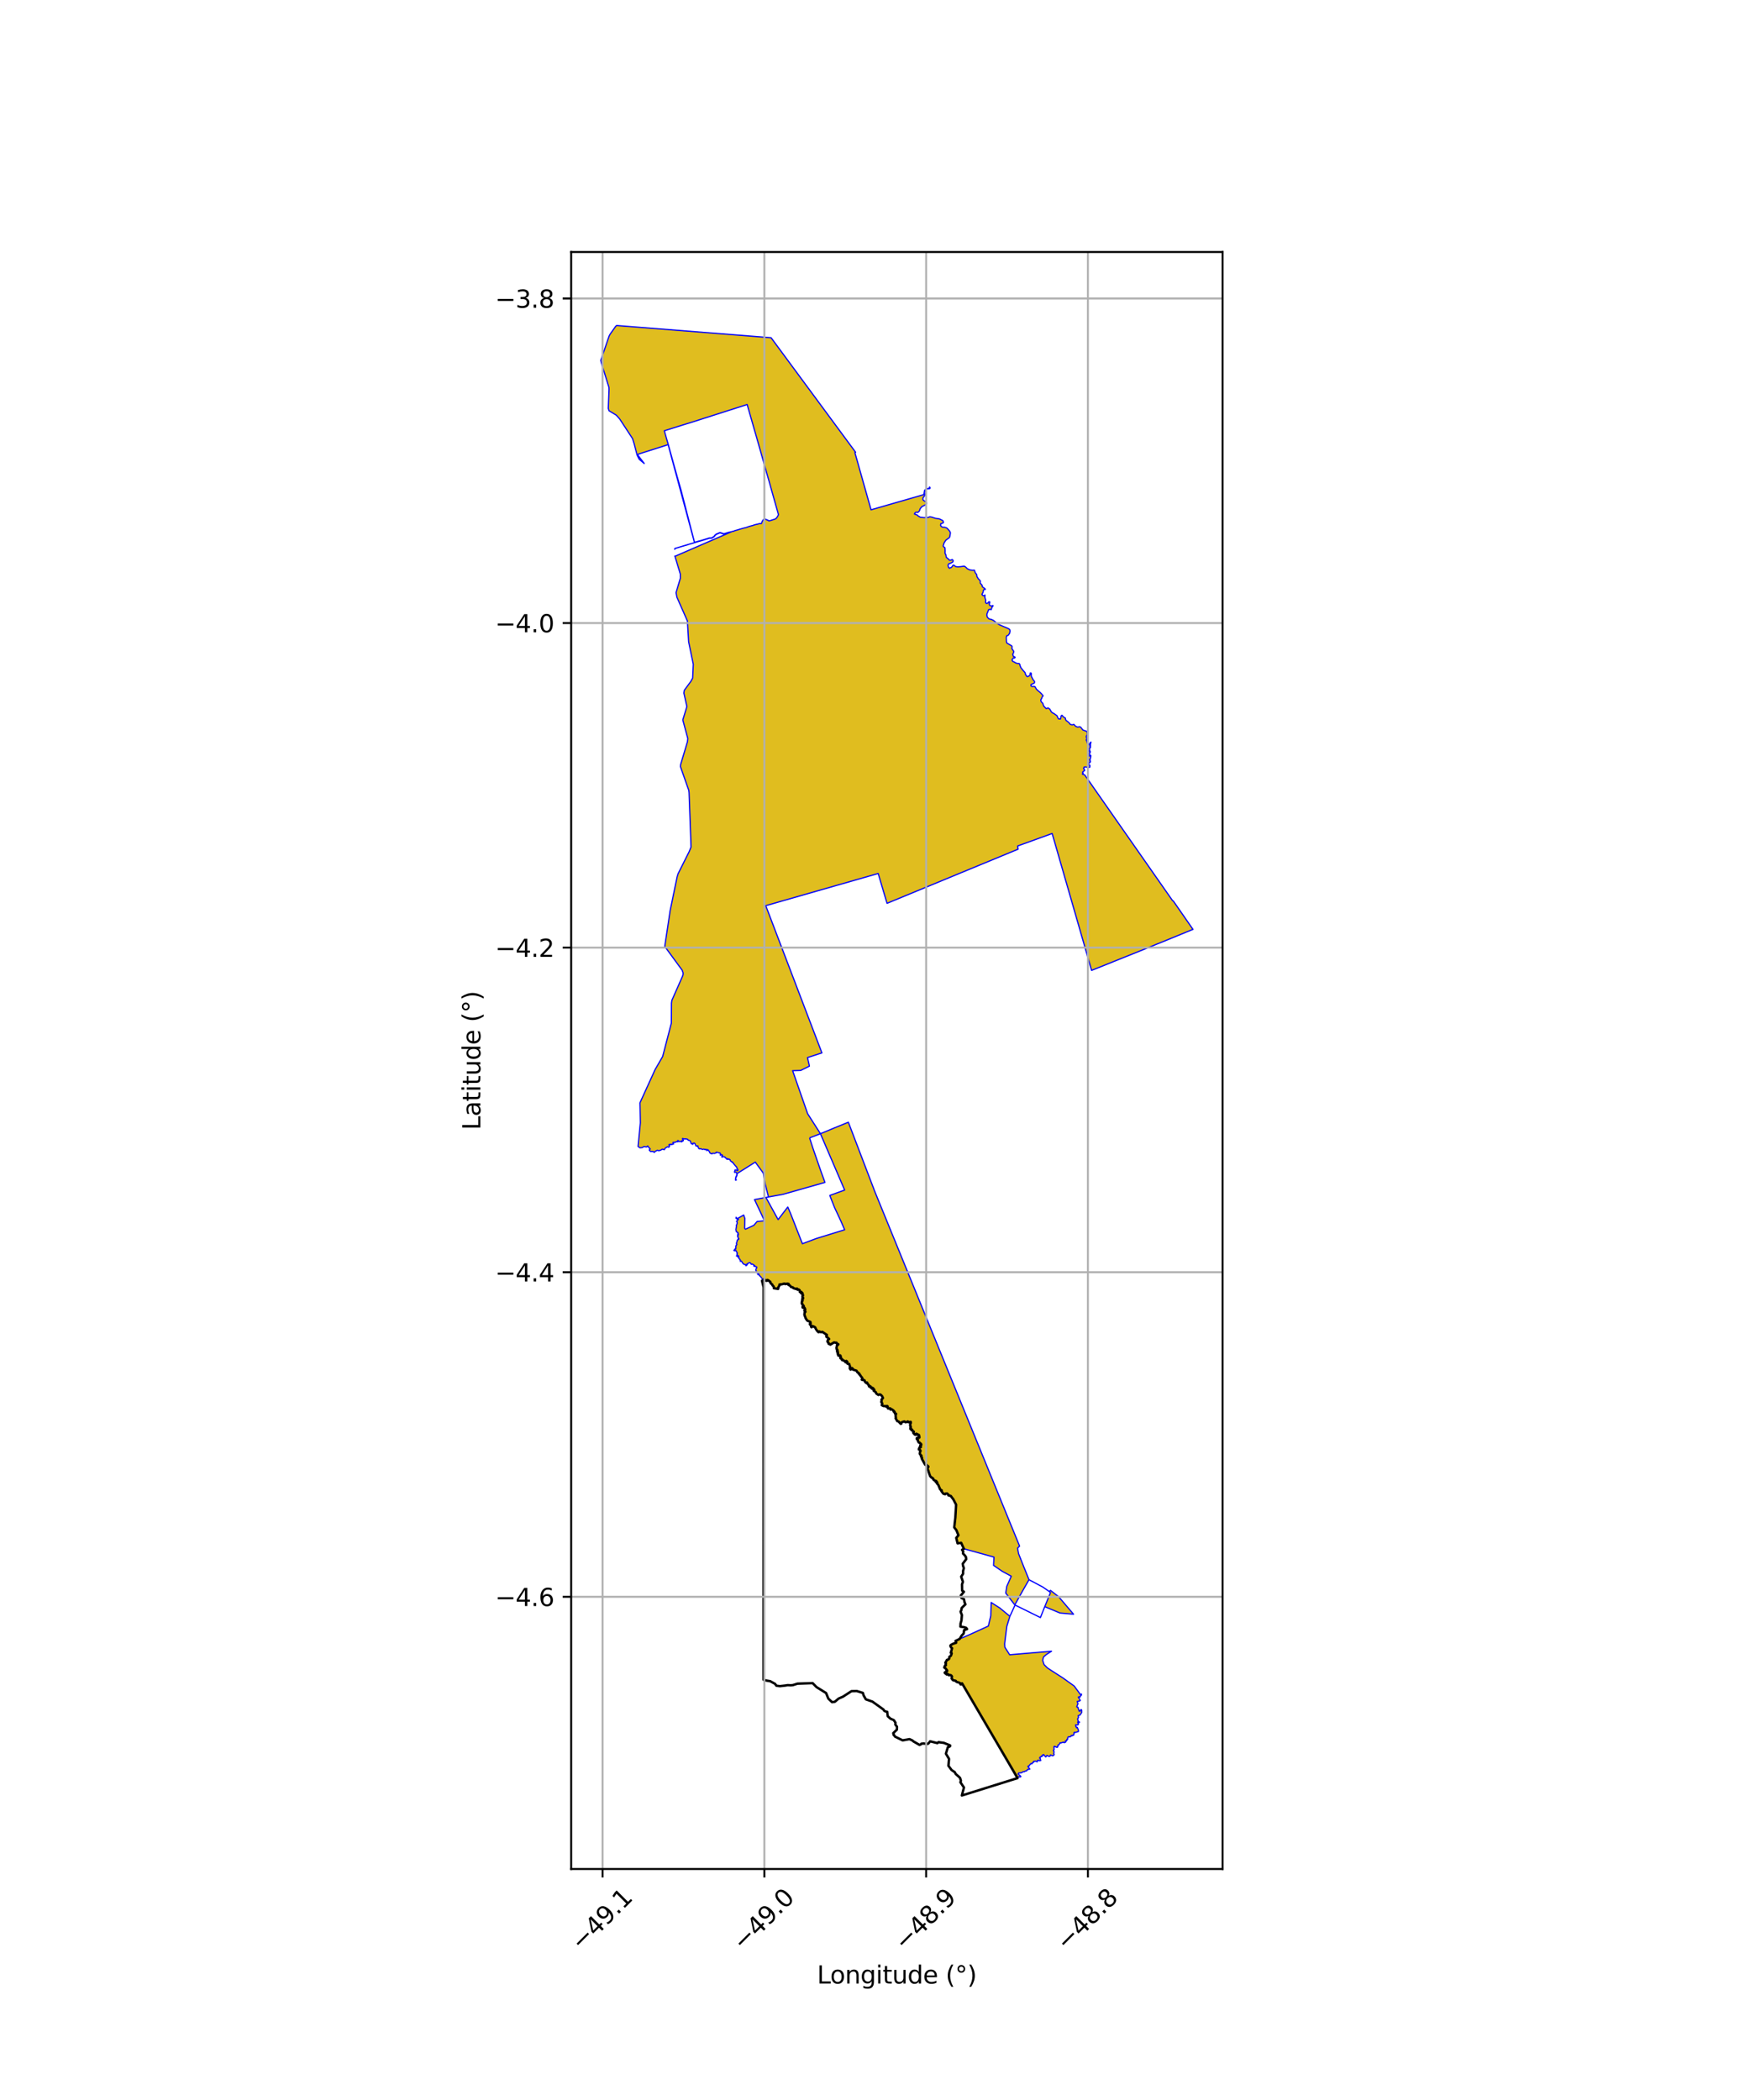 <?xml version="1.0" encoding="utf-8" standalone="no"?>
<!DOCTYPE svg PUBLIC "-//W3C//DTD SVG 1.1//EN"
  "http://www.w3.org/Graphics/SVG/1.1/DTD/svg11.dtd">
<svg xmlns:xlink="http://www.w3.org/1999/xlink" width="720pt" height="864pt" viewBox="0 0 720 864" xmlns="http://www.w3.org/2000/svg" version="1.1">
 <defs>
  <style type="text/css">*{stroke-linejoin: round; stroke-linecap: butt}</style>
 </defs>
 <g id="figure_1">
  <g id="patch_1">
   <path d="M 0 864 
L 720 864 
L 720 0 
L 0 0 
z
" style="fill: #ffffff"/>
  </g>
  <g id="axes_1">
   <g id="patch_2">
    <path d="M 234.997 768.96 
L 503.003 768.96 
L 503.003 103.68 
L 234.997 103.68 
z
" style="fill: #ffffff"/>
   </g>
   <g id="PatchCollection_1">
    <path d="M 435.587 656.976 
L 441.694 664.136 
L 436.087 663.63 
L 436.087 663.63 
L 429.849 661.028 
L 429.849 661.028 
L 429.849 661.028 
L 428.055 665.512 
L 417.623 660.361 
L 417.623 660.361 
L 417.623 660.361 
L 415.497 664.997 
L 414.242 669.104 
L 413.527 674.746 
L 413.339 676.333 
L 413.431 677.724 
L 415.411 680.819 
L 415.411 680.819 
L 415.411 680.819 
L 432.624 679.358 
L 430.505 680.71 
L 429.354 681.695 
L 428.975 683.075 
L 429.557 684.855 
L 430.902 686.202 
L 432.501 687.267 
L 437.258 690.313 
L 441.942 693.671 
L 444.529 697.192 
L 444.529 697.192 
L 444.529 697.192 
L 444.954 696.984 
L 444.901 697.493 
L 444.648 697.548 
L 444.333 698.256 
L 444.136 698.097 
L 443.638 698.235 
L 444.462 699.63 
L 444.082 699.857 
L 443.215 700.009 
L 443.5 701.042 
L 443.22 701.61 
L 443.011 702.289 
L 443.506 702.444 
L 443.667 703.098 
L 443.931 703.675 
L 443.982 704.022 
L 444.365 704.061 
L 444.436 703.778 
L 444.69 703.407 
L 444.831 703.366 
L 445.047 703.577 
L 445.062 704.563 
L 444.621 705.207 
L 444.337 705.622 
L 443.596 705.864 
L 443.734 706.616 
L 443.343 707.18 
L 443.626 708.243 
L 444.156 708.545 
L 443.854 708.759 
L 443.393 708.532 
L 443.706 709.481 
L 443.276 709.726 
L 442.521 709.66 
L 442.629 710.412 
L 442.878 710.51 
L 442.902 710.875 
L 443.234 710.699 
L 443.675 711.792 
L 443.707 712.384 
L 443.108 712.583 
L 442.744 712.704 
L 442.293 712.728 
L 442.095 712.683 
L 441.982 712.803 
L 441.971 712.9 
L 441.818 712.94 
L 441.966 713.099 
L 441.87 713.351 
L 441.725 713.91 
L 441.464 713.841 
L 441.365 714.037 
L 441.3 713.94 
L 441.199 713.96 
L 441.272 714.029 
L 441.224 714.08 
L 441.132 714.059 
L 441.078 714.159 
L 440.924 714.184 
L 440.736 714.005 
L 440.631 714.257 
L 440.491 714.456 
L 440.136 714.621 
L 439.756 714.537 
L 439.366 714.709 
L 439.283 715.342 
L 439.317 715.564 
L 439.06 715.519 
L 438.872 715.793 
L 438.971 716.015 
L 438.721 716.128 
L 438.689 716.324 
L 438.29 716.258 
L 438.486 716.724 
L 437.814 717.01 
L 437.58 716.795 
L 437.354 716.767 
L 437.263 716.876 
L 436.884 716.968 
L 436.647 717.071 
L 436.445 717.017 
L 436.343 717.129 
L 436.207 717.052 
L 436.054 717.091 
L 436.055 717.266 
L 435.805 717.69 
L 435.581 717.922 
L 435.296 717.91 
L 435.284 718.208 
L 435.161 718.408 
L 435.213 718.545 
L 435.129 718.797 
L 434.818 718.94 
L 434.736 718.76 
L 434.466 718.775 
L 434.358 718.673 
L 434.103 718.674 
L 433.984 718.481 
L 433.735 718.521 
L 433.56 718.75 
L 433.64 718.995 
L 433.613 719.359 
L 433.704 719.639 
L 433.62 719.901 
L 433.388 720.073 
L 433.446 720.426 
L 433.599 720.448 
L 433.634 720.942 
L 433.607 721.206 
L 433.477 721.418 
L 433.711 721.884 
L 433.446 722.244 
L 433.208 722.37 
L 432.789 722.326 
L 432.471 722.099 
L 432.137 722.063 
L 432.111 722.31 
L 431.946 722.579 
L 431.476 722.598 
L 430.744 722.21 
L 430.255 722.857 
L 429.664 722.251 
L 429.436 721.902 
L 429.021 721.995 
L 428.909 722.193 
L 428.992 722.36 
L 428.706 722.642 
L 428.472 722.483 
L 428.178 722.922 
L 427.831 722.971 
L 427.757 723.39 
L 428.037 723.51 
L 428.053 723.913 
L 428.205 724.3 
L 427.572 724.447 
L 427.148 724.144 
L 426.793 724.379 
L 426.735 724.89 
L 426.092 724.588 
L 425.262 724.682 
L 425.413 724.864 
L 425.006 724.987 
L 425.068 725.195 
L 424.622 725.451 
L 424.608 725.664 
L 424.441 725.653 
L 424.207 725.559 
L 423.786 725.994 
L 423.534 726.254 
L 423.433 726.595 
L 423.116 726.558 
L 422.897 726.794 
L 423.701 727.863 
L 423.097 727.979 
L 422.742 727.965 
L 422.562 728.407 
L 422.201 728.666 
L 421.906 728.599 
L 421.424 728.965 
L 420.82 728.967 
L 420.323 729.386 
L 419.847 729.335 
L 419.628 729.449 
L 419.19 729.405 
L 418.844 729.862 
L 419.637 730.47 
L 420.033 730.953 
L 419.716 731.022 
L 419.649 731.152 
L 419.147 730.939 
L 418.646 731.562 
L 395.826 692.584 
L 395.377 693.021 
L 395.169 692.977 
L 395.072 692.542 
L 394.315 692.156 
L 393.922 692.112 
L 393.491 691.927 
L 393.209 691.54 
L 392.845 691.422 
L 392.185 691.32 
L 391.866 691.037 
L 391.681 690.717 
L 391.516 690.576 
L 391.435 690.276 
L 391.596 689.994 
L 391.662 689.725 
L 391.29 689.264 
L 391.016 689.235 
L 390.734 689.124 
L 390.415 689.244 
L 390.034 688.775 
L 389.925 688.917 
L 389.739 688.773 
L 389.518 688.941 
L 389.362 688.732 
L 389.058 688.614 
L 388.962 688.367 
L 388.696 688.261 
L 388.789 688.026 
L 388.975 688.1 
L 389.397 687.964 
L 389.396 687.643 
L 389.684 687.538 
L 389.365 687.39 
L 389.68 687.28 
L 388.992 686.391 
L 388.517 686.072 
L 388.707 685.43 
L 389.181 685.093 
L 389.046 684.638 
L 389.197 684.352 
L 388.948 684.05 
L 389.132 683.892 
L 389.228 683.497 
L 389.523 683.22 
L 389.582 682.936 
L 390.204 682.748 
L 390.521 682.434 
L 390.608 681.643 
L 391.239 681.225 
L 391.306 680.827 
L 391.552 680.24 
L 391.158 679.958 
L 391.376 679.819 
L 391.287 679.677 
L 391.279 679.327 
L 391.447 679.229 
L 391.444 679.048 
L 391.702 678.115 
L 391.235 677.709 
L 391.002 677.143 
L 391.176 676.817 
L 391.989 676.346 
L 392.367 676.239 
L 393.38 675.875 
L 393.23 675.176 
L 393.119 675.131 
L 394.833 674.292 
L 394.929 674.249 
L 394.929 674.249 
L 398.515 672.711 
L 406.637 668.998 
L 407.629 664.796 
L 407.793 659.303 
L 411.38 661.596 
L 411.442 661.649 
L 415.497 664.997 
L 417.623 660.361 
L 417.517 660.305 
L 413.793 655.437 
L 414.229 652.649 
L 416.073 648.497 
L 412.374 646.506 
L 408.781 644.049 
L 408.954 640.641 
L 396.569 637.207 
L 395.693 637.619 
L 395.693 637.619 
L 396.569 637.207 
L 396.273 636.561 
L 396.319 636.51 
L 396.21 636.425 
L 395.97 635.903 
L 395.983 635.704 
L 395.849 635.64 
L 395.449 634.767 
L 393.99 634.996 
L 393.429 632.742 
L 394.324 631.64 
L 393.483 629.56 
L 392.6 628.415 
L 392.833 626.162 
L 393.055 624.364 
L 393.224 622.462 
L 393.362 619.066 
L 392.206 616.835 
L 391.928 616.48 
L 391.939 616.431 
L 391.74 616.129 
L 391.504 615.938 
L 391.428 615.841 
L 391.41 615.756 
L 391.369 615.765 
L 391.241 615.602 
L 391.221 615.51 
L 391.164 615.503 
L 391.073 615.386 
L 390.2 615.227 
L 390.316 615.087 
L 390.095 614.788 
L 389.671 614.448 
L 389.029 614.51 
L 388.853 614.792 
L 388.109 614.548 
L 387.46 613.679 
L 387.307 613.455 
L 387.461 613.197 
L 387.442 613.077 
L 386.829 612.821 
L 386.818 612.821 
L 386.753 612.733 
L 386.451 611.966 
L 386.479 611.935 
L 386.499 611.792 
L 386.376 611.775 
L 386.037 610.914 
L 385.733 610.582 
L 385.745 610.513 
L 385.678 610.521 
L 385.493 610.318 
L 385.59 610.256 
L 385.476 610.076 
L 385.607 609.902 
L 385.387 609.831 
L 385.282 609.955 
L 385.166 609.948 
L 385.178 609.736 
L 385.06 609.729 
L 384.958 609.599 
L 385.236 609.376 
L 385.016 609.269 
L 384.92 609.108 
L 384.766 609.054 
L 384.629 609.114 
L 384.355 609.049 
L 384.301 608.93 
L 384.211 608.913 
L 384.101 608.793 
L 383.971 608.659 
L 384.038 608.565 
L 383.883 608.452 
L 383.919 608.314 
L 383.43 607.938 
L 383.289 607.954 
L 382.679 607.325 
L 382.024 605.433 
L 382.053 605.345 
L 381.982 605.099 
L 381.907 605.098 
L 381.837 604.893 
L 381.838 604.811 
L 381.808 604.81 
L 381.758 604.666 
L 381.605 604.39 
L 381.609 604.023 
L 381.911 603.627 
L 381.958 603.381 
L 381.797 603.208 
L 381.518 603.287 
L 381.291 603.072 
L 381.41 602.892 
L 381.29 602.736 
L 381.142 602.916 
L 380.88 602.935 
L 380.838 602.774 
L 380.626 602.626 
L 380.44 602.291 
L 380.468 602.2 
L 380.346 602.123 
L 380.287 602.015 
L 380.312 601.919 
L 380.061 601.602 
L 380.057 601.6 
L 379.3 600.236 
L 379.225 600.056 
L 379.384 599.955 
L 379.168 599.422 
L 378.909 599.288 
L 378.88 599.216 
L 379.119 598.931 
L 378.934 598.71 
L 378.779 598.669 
L 378.683 598.473 
L 378.567 598.458 
L 378.438 598.145 
L 378.383 597.941 
L 378.545 597.267 
L 378.725 597.017 
L 378.648 596.683 
L 378.41 596.468 
L 378.071 596.391 
L 378.125 595.952 
L 378.428 595.716 
L 378.342 595.524 
L 378.54 595.204 
L 378.732 595.424 
L 378.909 595.335 
L 378.825 595.065 
L 378.634 594.742 
L 378.724 594.554 
L 379.043 594.449 
L 378.936 594.049 
L 378.58 593.848 
L 378.415 593.56 
L 378.067 593.539 
L 377.702 592.977 
L 377.6 592.358 
L 377.291 592.177 
L 377.148 591.902 
L 377.26 591.614 
L 377.616 591.617 
L 377.91 591.428 
L 378.187 591.512 
L 378.298 591.278 
L 378.044 590.886 
L 378.16 590.78 
L 378.129 590.515 
L 377.98 590.335 
L 377.626 590.396 
L 377.592 590.141 
L 376.951 589.863 
L 376.754 590.318 
L 376.402 590.242 
L 375.805 589.616 
L 375.72 589.247 
L 375.982 589.043 
L 375.576 588.807 
L 375.361 588.408 
L 375.039 588.435 
L 374.938 588.251 
L 375.191 588.156 
L 374.518 587.848 
L 374.74 587.565 
L 374.585 587.249 
L 374.705 586.963 
L 374.455 586.452 
L 374.544 585.74 
L 374.72 585.465 
L 374.68 584.998 
L 373.741 585.139 
L 373.562 585.034 
L 373.501 584.809 
L 373.126 585.03 
L 372.562 585.153 
L 372.097 584.817 
L 371.178 585.066 
L 370.635 585.473 
L 370.849 585.709 
L 370.56 585.796 
L 369.684 584.838 
L 369.195 584.722 
L 369.005 584.279 
L 368.699 584.06 
L 368.704 583.866 
L 368.457 583.484 
L 368.615 583.163 
L 368.446 582.639 
L 368.657 581.651 
L 368.342 581.795 
L 368.323 581.508 
L 368.156 581.361 
L 368.073 580.856 
L 367.823 580.913 
L 367.626 580.596 
L 367.683 580.409 
L 367.314 580.146 
L 366.982 579.873 
L 366.561 579.747 
L 366.393 579.969 
L 366.299 579.46 
L 365.815 579.503 
L 365.332 579.471 
L 365.134 578.983 
L 365.22 578.664 
L 364.951 578.45 
L 364.644 578.75 
L 364.346 578.516 
L 363.486 578.489 
L 362.794 578.14 
L 362.993 577.459 
L 362.59 576.787 
L 362.734 576.426 
L 362.684 575.802 
L 363.279 575.185 
L 362.916 574.426 
L 362.397 573.878 
L 361.95 573.677 
L 361.412 573.929 
L 360.497 573.304 
L 360.333 572.777 
L 360.023 572.628 
L 359.449 572.168 
L 359.582 571.825 
L 359.708 571.738 
L 359.415 571.605 
L 359.266 571.187 
L 358.844 571.403 
L 358.916 570.962 
L 358.627 570.925 
L 358.355 571.037 
L 358.202 570.778 
L 358.204 570.463 
L 357.614 570.466 
L 357.509 570.268 
L 357.613 570.02 
L 357.364 569.904 
L 357.038 569.355 
L 356.785 569.229 
L 356.751 568.819 
L 356.292 568.952 
L 355.804 568.359 
L 355.725 567.953 
L 355.326 567.749 
L 355.013 567.8 
L 354.538 567.644 
L 354.986 567.456 
L 354.712 567.09 
L 354.739 566.885 
L 354.146 566.196 
L 353.951 565.804 
L 353.677 565.648 
L 353.592 565.188 
L 353.357 565.213 
L 353.179 564.794 
L 352.816 564.669 
L 352.373 563.938 
L 350.932 563.487 
L 350.948 563.27 
L 350.544 562.854 
L 350.246 562.868 
L 350.221 563.224 
L 349.968 563.509 
L 349.631 563.023 
L 349.695 562.187 
L 349.359 561.155 
L 349.047 561.176 
L 348.678 561.042 
L 348.51 560.73 
L 348.529 560.469 
L 348.606 560.316 
L 348.223 559.936 
L 347.925 560.509 
L 347.508 559.975 
L 347.335 559.902 
L 347.102 559.718 
L 346.929 559.777 
L 346.794 559.625 
L 346.656 559.526 
L 346.455 559.576 
L 346.423 559.122 
L 346.235 559.154 
L 346.016 558.854 
L 345.821 558.821 
L 345.73 558.747 
L 345.957 558.463 
L 345.808 557.799 
L 345.642 557.633 
L 345.357 557.85 
L 344.902 557.689 
L 344.798 557.424 
L 344.874 557.164 
L 344.677 557.043 
L 344.636 556.845 
L 344.792 556.576 
L 344.684 556.311 
L 344.402 556.145 
L 344.678 555.875 
L 344.473 555.745 
L 344.356 555.413 
L 344.519 555.316 
L 344.543 555.215 
L 344.248 555.144 
L 344.153 554.533 
L 344.307 553.922 
L 344.293 553.675 
L 344.399 553.423 
L 344.604 553.22 
L 344.774 553.287 
L 344.92 553.089 
L 344.889 552.995 
L 344.554 552.924 
L 344.259 552.741 
L 344.164 552.413 
L 343.754 552.432 
L 343.192 552.285 
L 343.031 552.29 
L 342.809 552.597 
L 342.194 552.899 
L 342.011 552.877 
L 341.842 553.093 
L 341.615 553.229 
L 341.445 553.135 
L 341.369 553 
L 341.172 552.853 
L 340.94 552.912 
L 340.908 552.584 
L 340.774 552.494 
L 340.701 552.068 
L 340.496 552.086 
L 340.429 551.853 
L 340.606 551.34 
L 340.855 551.025 
L 341.135 550.903 
L 341.157 550.795 
L 340.277 550.102 
L 340.094 550.088 
L 340.111 549.846 
L 339.977 549.878 
L 340.03 549.485 
L 339.958 549.343 
L 340.203 549.217 
L 340.185 549.082 
L 339.376 548.702 
L 339.269 548.55 
L 338.326 547.964 
L 338.072 548.073 
L 337.465 548.038 
L 337.174 547.81 
L 336.982 547.784 
L 336.88 548.049 
L 336.769 548.112 
L 336.317 547.696 
L 335.69 546.817 
L 335.412 546.135 
L 335.197 546.086 
L 335.112 545.92 
L 334.75 545.741 
L 334.286 545.576 
L 333.997 546.022 
L 333.801 546.031 
L 333.598 545.282 
L 333.383 545.121 
L 333.222 544.888 
L 333.244 544.595 
L 333.529 544.469 
L 333.394 544.24 
L 333.465 544.06 
L 333.393 543.876 
L 333.072 543.783 
L 332.969 543.568 
L 332.616 543.542 
L 332.125 543.341 
L 331.808 542.935 
L 331.539 542.477 
L 331.293 542.249 
L 331.215 541.769 
L 330.95 540.938 
L 331.047 540.538 
L 331.063 539.891 
L 331.21 539.738 
L 331.384 539.729 
L 331.375 539.554 
L 331.16 539.249 
L 330.986 539.272 
L 330.927 539.132 
L 331.217 538.921 
L 331.296 538.687 
L 330.971 538.337 
L 331.081 538.162 
L 330.687 537.911 
L 330.492 538.038 
L 330.255 537.993 
L 330.187 537.706 
L 330.557 537.444 
L 330.727 537.457 
L 330.458 537.002 
L 330.286 536.973 
L 330.047 536.632 
L 330.052 536.314 
L 329.861 536.249 
L 329.948 535.356 
L 330.203 535.146 
L 330.078 534.859 
L 330.202 534.661 
L 330.047 534.452 
L 330.32 534.397 
L 330.344 534.223 
L 330.438 534.001 
L 330.176 533.811 
L 330.157 533.242 
L 330.364 533.067 
L 330.346 532.738 
L 330.155 532.667 
L 330.071 532.427 
L 330.16 532.277 
L 330.177 532.085 
L 330.004 531.954 
L 329.635 532.082 
L 329.528 531.89 
L 329.689 531.799 
L 329.766 531.625 
L 329.634 531.512 
L 329.337 531.681 
L 329.063 531.544 
L 329.014 530.837 
L 328.555 530.515 
L 328.207 530.663 
L 327.894 530.157 
L 327.597 530.344 
L 327.293 530.207 
L 326.948 530.226 
L 326.728 530.064 
L 326.46 529.999 
L 326.287 529.718 
L 326.022 529.579 
L 325.965 529.456 
L 325.786 529.54 
L 325.394 529.481 
L 325.137 529.021 
L 324.338 528.586 
L 324.486 528.268 
L 324.414 528.154 
L 323.974 528.119 
L 323.154 528.331 
L 323.064 528.17 
L 322.815 528.224 
L 322.636 528.111 
L 322.238 528.316 
L 322.095 528.268 
L 321.56 528.431 
L 321.227 528.372 
L 320.948 528.577 
L 320.686 528.5 
L 320.716 528.853 
L 320.177 529.705 
L 320.255 529.908 
L 320.131 530.286 
L 319.882 530.323 
L 319.625 530.222 
L 318.375 530.012 
L 318.398 529.637 
L 318.309 529.302 
L 317.824 528.808 
L 317.696 528.457 
L 317.124 528.035 
L 317.06 527.78 
L 316.909 527.628 
L 316.94 527.365 
L 316.591 527.19 
L 316.32 526.871 
L 316.058 526.816 
L 315.857 526.629 
L 315.677 526.617 
L 315.662 526.849 
L 315.535 526.961 
L 315.178 526.922 
L 314.821 526.708 
L 314.274 526.271 
L 314.107 526.789 
L 314.02 526.973 
L 313.846 526.998 
L 313.599 526.663 
L 313.717 526.375 
L 313.454 525.897 
L 312.865 525.164 
L 312.365 524.726 
L 312.287 524.281 
L 312.109 524.143 
L 311.919 524.393 
L 311.729 524.304 
L 311.839 524.064 
L 311.688 523.793 
L 311.727 523.585 
L 311.616 523.506 
L 311.346 523.658 
L 311.227 523.587 
L 311.218 522.972 
L 310.963 522.693 
L 311.017 522.222 
L 311.355 521.507 
L 311.38 521.334 
L 311.11 521.295 
L 311.078 521.143 
L 310.76 521.024 
L 310.38 521.025 
L 310.15 520.922 
L 310.49 520.658 
L 310.14 520.491 
L 310.029 520.34 
L 309.791 520.292 
L 309.735 520.157 
L 309.402 520.062 
L 309.093 520.15 
L 308.806 519.672 
L 308.504 519.505 
L 308.171 519.482 
L 307.942 519.754 
L 307.45 519.915 
L 307.371 520.059 
L 307.473 520.217 
L 307.428 520.37 
L 306.983 520.236 
L 307.174 520.563 
L 307.087 520.691 
L 306.857 520.723 
L 306.889 520.5 
L 306.745 520.356 
L 305.991 520.111 
L 305.53 519.657 
L 305.307 519.202 
L 304.941 518.796 
L 304.561 518.965 
L 304.615 518.661 
L 304.452 518.369 
L 304.551 518.23 
L 304.13 517.927 
L 303.97 517.688 
L 304.001 517.233 
L 303.912 516.944 
L 303.781 516.931 
L 303.757 517.171 
L 303.544 517.149 
L 303.573 516.856 
L 303.801 516.746 
L 303.761 516.579 
L 303.515 516.523 
L 303.27 516.812 
L 303.024 516.78 
L 303.284 516.133 
L 303.196 515.853 
L 303.397 515.611 
L 303.198 515.34 
L 303.014 514.877 
L 302.664 514.383 
L 302.45 514.607 
L 302.18 514.6 
L 301.934 514.457 
L 302.108 514.312 
L 302.369 513.872 
L 302.741 513.776 
L 302.781 513.632 
L 302.645 513.44 
L 302.843 513.112 
L 302.667 512.69 
L 302.991 512.385 
L 302.983 512.146 
L 303.189 511.946 
L 302.973 511.571 
L 303.115 511.259 
L 303.107 511.003 
L 303.289 510.763 
L 303.295 510.34 
L 303.485 510.172 
L 303.641 509.857 
L 303.897 509.915 
L 303.973 509.573 
L 303.782 509.486 
L 303.678 509.111 
L 303.479 508.68 
L 303.444 508.45 
L 303.669 508.504 
L 303.716 508.304 
L 303.525 508.177 
L 303.516 507.945 
L 303.825 507.809 
L 303.547 507.386 
L 303.705 507.218 
L 303.443 507.083 
L 303.276 506.884 
L 302.934 506.757 
L 302.766 505.879 
L 303.039 504.257 
L 302.943 504.122 
L 303.235 503.594 
L 303.321 503.042 
L 303.276 502.686 
L 303.05 502.596 
L 303.145 502.356 
L 303.35 502.006 
L 303.854 501.73 
L 302.809 501.239 
L 302.85 500.838 
L 302.983 501.055 
L 303.355 501.379 
L 305.97 499.895 
L 306.463 501.331 
L 306.357 505.199 
L 306.482 505.536 
L 306.729 505.717 
L 307.528 505.349 
L 310.139 504.143 
L 311.476 502.581 
L 312.641 502.454 
L 314.549 502.292 
L 310.426 493.544 
L 315.126 492.662 
L 316.179 492.471 
L 314.858 487.223 
L 314.027 482.628 
L 310.742 478.126 
L 304.957 481.775 
L 303.189 482.87 
L 303.254 483.469 
L 303.042 484.015 
L 302.752 484.549 
L 302.681 485.211 
L 302.95 485.498 
L 302.585 485.53 
L 302.64 485.059 
L 302.592 484.843 
L 302.702 484.771 
L 302.717 484.38 
L 302.859 483.98 
L 303.104 483.732 
L 303.125 482.766 
L 302.918 482.319 
L 302.759 482.215 
L 302.228 482.377 
L 302.227 481.929 
L 302.369 481.673 
L 302.424 481.322 
L 302.63 481.481 
L 302.828 481.321 
L 303.456 481.687 
L 303.598 481.486 
L 303.557 481.079 
L 303.303 480.896 
L 303.039 480.09 
L 302.809 479.923 
L 301.981 478.959 
L 301.647 478.449 
L 301.409 478.33 
L 301.313 478.01 
L 300.98 478.019 
L 300.709 477.685 
L 300.503 477.629 
L 300.367 477.142 
L 299.922 476.888 
L 299.684 476.999 
L 299.438 476.714 
L 299.09 477.018 
L 298.866 476.523 
L 298.525 476.484 
L 298.262 476.038 
L 298.008 475.935 
L 297.382 475.912 
L 297.041 476.089 
L 296.953 475.802 
L 297.119 475.689 
L 297.269 475.33 
L 296.967 475.091 
L 296.389 475.276 
L 296.348 474.977 
L 296.506 474.757 
L 296.332 474.629 
L 296.298 474.398 
L 295.767 474.296 
L 294.723 474.021 
L 294.613 474.365 
L 294.217 474.454 
L 293.995 474.566 
L 293.424 474.488 
L 293.051 474.553 
L 292.925 474.768 
L 292.631 474.594 
L 292.337 474.554 
L 292.083 474.331 
L 291.828 473.789 
L 291.361 473.142 
L 291.104 472.976 
L 290.82 473.424 
L 290.572 472.946 
L 290.342 472.843 
L 290.121 473.035 
L 289.628 472.78 
L 288.947 472.918 
L 288.391 472.632 
L 287.875 472.689 
L 287.494 472.546 
L 287.147 471.802 
L 287.103 471.453 
L 286.524 471.527 
L 286.326 471.455 
L 285.943 470.538 
L 285.665 470.307 
L 285.054 470.404 
L 285.079 470.82 
L 284.634 470.581 
L 284.396 470.534 
L 284.101 469.656 
L 283.886 469.297 
L 283.132 469.1 
L 282.932 468.725 
L 282.544 468.694 
L 282.29 468.543 
L 281.853 468.6 
L 281.195 468.546 
L 280.933 468.378 
L 280.79 468.467 
L 280.89 468.966 
L 281.197 469.129 
L 281.062 469.384 
L 280.872 469.489 
L 280.388 469.37 
L 280.516 469.578 
L 280.508 469.817 
L 280.056 469.611 
L 279.477 469.692 
L 279.031 469.256 
L 278.794 469.278 
L 278.81 469.454 
L 278.954 469.749 
L 278.628 469.694 
L 278.43 469.791 
L 278.176 469.711 
L 277.765 470.016 
L 277.289 469.945 
L 276.877 470.05 
L 276.846 470.298 
L 277.172 470.624 
L 276.608 470.849 
L 276.426 470.746 
L 276.324 470.93 
L 276.133 470.939 
L 275.824 470.732 
L 275.491 471.012 
L 275.309 470.893 
L 275.214 470.973 
L 275.285 471.262 
L 275.532 471.459 
L 275.172 472.005 
L 274.644 471.796 
L 274.644 471.796 
L 274.644 471.796 
L 274.644 471.796 
L 274.644 471.796 
L 273.779 472.286 
L 273.299 473.035 
L 272.543 472.787 
L 272.543 472.787 
L 272.543 472.787 
L 272.543 472.787 
L 272.543 472.787 
L 271.751 473.246 
L 271.038 473.432 
L 271.037 473.432 
L 270.44 473.255 
L 270.44 473.255 
L 270.44 473.255 
L 269.554 473.717 
L 269.193 474.125 
L 268.605 473.704 
L 268.605 473.704 
L 268.605 473.704 
L 267.633 473.745 
L 267.115 473.154 
L 267.521 472.731 
L 266.904 472.064 
L 266.473 471.485 
L 266.473 471.485 
L 266.473 471.485 
L 266.473 471.485 
L 266.473 471.485 
L 265.999 471.901 
L 264.943 471.718 
L 264.943 471.718 
L 264.943 471.718 
L 264.943 471.718 
L 264.943 471.718 
L 264.218 472.144 
L 263.245 472.229 
L 262.506 471.668 
L 262.504 471.667 
L 262.575 470.922 
L 262.702 469.68 
L 263.458 461.951 
L 263.299 453.724 
L 269.547 440.02 
L 272.629 434.682 
L 276.223 420.914 
L 276.259 412.751 
L 276.419 411.592 
L 280.689 401.928 
L 280.99 401.13 
L 281.058 400.327 
L 280.651 399.16 
L 273.499 389.394 
L 275.718 374.659 
L 278.582 360.791 
L 278.957 359.523 
L 283.545 350.382 
L 284.314 348.468 
L 283.49 326.066 
L 283.377 325.144 
L 279.957 315.439 
L 280.001 314.63 
L 282.831 305.208 
L 282.988 303.848 
L 280.919 296.199 
L 282.608 290.692 
L 281.362 285.153 
L 281.533 284.011 
L 284.229 280.347 
L 284.973 279.006 
L 285.233 273.271 
L 283.314 264.038 
L 282.818 255.482 
L 278.498 245.718 
L 278.133 243.849 
L 279.917 237.891 
L 279.895 236.164 
L 277.659 228.76 
L 277.659 228.758 
L 277.75 228.857 
L 300.682 218.906 
L 300.417 219.017 
L 299.827 219.119 
L 299.299 219.287 
L 298.802 219.43 
L 298.288 219.591 
L 297.858 219.731 
L 296.265 219.23 
L 295.898 219.342 
L 295.463 219.545 
L 294.724 219.842 
L 294.454 220.108 
L 294.157 220.319 
L 294.04 220.534 
L 293.891 220.731 
L 293.655 220.917 
L 293.226 221.155 
L 292.87 221.414 
L 292.314 221.431 
L 291.803 221.446 
L 291.42 221.578 
L 291.09 221.698 
L 290.767 221.786 
L 290.323 221.916 
L 289.87 222.072 
L 289.378 222.216 
L 288.798 222.383 
L 288.263 222.548 
L 287.742 222.683 
L 287.154 222.843 
L 286.547 223.021 
L 286.052 223.175 
L 285.455 223.366 
L 284.844 223.543 
L 284.288 223.701 
L 283.809 223.847 
L 283.258 223.999 
L 282.703 224.207 
L 282.23 224.335 
L 281.678 224.484 
L 281.133 224.653 
L 280.569 224.808 
L 280.004 224.968 
L 279.482 225.136 
L 278.993 225.288 
L 278.514 225.431 
L 278.074 225.559 
L 277.867 225.622 
L 277.805 225.633 
L 277.723 225.652 
L 277.637 226.018 
L 277.658 225.662 
L 285.738 223.244 
L 274.887 182.937 
L 262.218 186.981 
L 265.049 190.683 
L 262.985 188.977 
L 262.152 187.326 
L 260.897 182.552 
L 260.255 180.468 
L 254.984 172.415 
L 253.56 170.812 
L 250.57 169.005 
L 250.272 168.038 
L 250.564 160.191 
L 250.534 159.375 
L 247.401 149.295 
L 247.179 148.241 
L 247.502 147.321 
L 250.62 138.223 
L 250.996 137.524 
L 253.278 134.297 
L 253.685 133.92 
L 317.252 138.952 
L 352.025 186.075 
L 351.723 186.198 
L 358.374 209.746 
L 358.374 209.746 
L 358.374 209.746 
L 374.575 205.085 
L 380.095 203.493 
L 380.4 201.708 
L 381.124 201.183 
L 382.506 200.725 
L 382.505 200.722 
L 382.434 200.39 
L 382.572 200.49 
L 382.686 200.768 
L 382.622 200.925 
L 382.43 201.039 
L 381.138 201.196 
L 380.589 201.611 
L 380.397 202.767 
L 380.489 203.226 
L 380.439 203.945 
L 379.776 204.745 
L 379.683 205.523 
L 380.04 205.952 
L 380.553 206.223 
L 380.953 206.551 
L 381.167 206.844 
L 381.138 207.379 
L 380.489 207.844 
L 379.298 208.443 
L 378.606 209.243 
L 378.256 210.235 
L 377.65 210.814 
L 376.887 210.707 
L 376.459 211.028 
L 376.228 211.485 
L 377.35 211.87 
L 377.664 212.22 
L 378.62 212.791 
L 380.147 212.948 
L 381.752 212.906 
L 382.544 212.62 
L 383.329 212.734 
L 384.805 213.227 
L 386.503 213.498 
L 387.923 214.205 
L 388.165 214.855 
L 388.094 215.083 
L 387.623 215.319 
L 387.095 215.433 
L 386.945 216.076 
L 387.216 216.575 
L 387.78 216.889 
L 388.215 216.947 
L 388.615 216.925 
L 389.164 217.082 
L 389.67 217.339 
L 390.648 218.432 
L 390.976 219.031 
L 390.997 219.438 
L 390.819 220.545 
L 390.683 221.023 
L 390.505 221.259 
L 389.15 222.244 
L 388.429 223.358 
L 388.037 224.643 
L 388.287 225.036 
L 388.693 225.236 
L 388.793 225.685 
L 388.843 226.72 
L 388.807 227.277 
L 388.886 227.877 
L 389.064 228.034 
L 389.235 228.598 
L 389.321 229.298 
L 390.298 230.083 
L 390.584 230.469 
L 391.211 230.476 
L 391.732 230.197 
L 392.082 230.462 
L 392.153 230.861 
L 391.996 231.218 
L 391.247 231.647 
L 390.213 232.054 
L 390.049 232.668 
L 390.241 233.382 
L 390.591 233.781 
L 391.354 233.489 
L 391.853 233.01 
L 391.946 232.71 
L 392.31 232.496 
L 392.552 232.603 
L 393.195 233.117 
L 394.101 233.224 
L 395.413 233.124 
L 396.419 232.96 
L 396.918 233.025 
L 397.532 233.524 
L 397.953 233.974 
L 399.03 234.495 
L 400.057 234.624 
L 400.899 234.588 
L 401.199 235.523 
L 401.562 236.073 
L 401.762 236.252 
L 401.848 236.451 
L 401.955 237.294 
L 402.162 237.529 
L 402.447 238.079 
L 402.875 238.493 
L 403.339 239.022 
L 403.31 239.928 
L 404.038 240.735 
L 404.166 241.42 
L 405.144 242.127 
L 405.408 242.434 
L 405.365 242.534 
L 405.194 242.47 
L 404.83 242.57 
L 404.594 242.82 
L 404.466 243.655 
L 404.28 244.033 
L 404.002 244.469 
L 404.245 244.919 
L 404.601 245.14 
L 405.279 244.84 
L 405.179 245.675 
L 405.586 247.046 
L 405.436 247.681 
L 405.679 248.153 
L 405.821 248.26 
L 406.492 248.124 
L 406.602 247.813 
L 406.828 247.59 
L 407.16 247.575 
L 407.207 247.761 
L 407.151 248.196 
L 407.027 248.445 
L 407.034 248.717 
L 407.255 249.116 
L 407.926 249.345 
L 408.461 249.131 
L 408.603 249.223 
L 408.111 249.873 
L 407.797 250.823 
L 407.198 250.673 
L 406.756 250.837 
L 406.05 252.622 
L 406.021 253.214 
L 406.242 253.964 
L 406.934 254.649 
L 407.819 254.835 
L 408.596 255.177 
L 409.067 255.513 
L 410.066 256.391 
L 411.336 257.119 
L 414.781 258.583 
L 415.274 258.883 
L 415.488 259.14 
L 415.552 259.732 
L 415.388 260.56 
L 414.803 261.378 
L 414.225 261.556 
L 414.014 262.168 
L 414.075 263.966 
L 414.268 264.565 
L 416.279 265.75 
L 416.386 266.1 
L 416.287 266.828 
L 417.114 268.02 
L 416.936 268.734 
L 416.636 269.141 
L 416.955 270.131 
L 417.485 270.233 
L 417.635 270.505 
L 417.378 270.74 
L 416.893 270.776 
L 416.429 271.319 
L 416.436 271.697 
L 416.665 272.111 
L 417.421 272.432 
L 417.863 272.739 
L 418.676 272.982 
L 419.197 272.975 
L 419.39 273.075 
L 419.561 273.325 
L 419.711 273.974 
L 420.003 274.66 
L 420.774 275.666 
L 421.794 276.794 
L 421.844 277.337 
L 422.457 278.272 
L 422.728 278.393 
L 423.356 278.129 
L 423.813 277.594 
L 423.813 277.087 
L 423.855 276.915 
L 424.005 276.844 
L 424.205 276.901 
L 424.312 277.072 
L 424.326 278.272 
L 424.783 279.135 
L 424.975 279.564 
L 425.568 280.263 
L 425.653 280.47 
L 425.596 280.949 
L 425.354 281.134 
L 424.248 281.606 
L 424.119 281.984 
L 424.291 282.312 
L 424.662 282.448 
L 425.368 282.391 
L 425.839 282.526 
L 426.367 283.497 
L 427.137 284.233 
L 427.715 284.689 
L 428.35 285.296 
L 429.12 286.181 
L 429.127 286.346 
L 428.706 286.867 
L 428.549 287.402 
L 428.207 287.923 
L 428.214 288.28 
L 428.464 288.808 
L 429.02 289.344 
L 429.42 290.507 
L 430.44 291.557 
L 430.946 291.343 
L 431.075 291.257 
L 431.317 291.307 
L 431.902 291.742 
L 432.523 292.835 
L 432.994 293.27 
L 433.614 293.57 
L 434.884 294.476 
L 435.177 295.226 
L 435.469 295.69 
L 435.74 295.818 
L 436.332 295.804 
L 436.568 294.648 
L 436.646 294.448 
L 436.903 294.284 
L 437.103 294.441 
L 437.353 294.848 
L 438.351 295.49 
L 438.337 295.747 
L 438.494 296.197 
L 438.737 296.539 
L 439.107 296.754 
L 439.942 297.467 
L 440.22 297.939 
L 441.083 298.246 
L 441.704 298.039 
L 441.904 298.081 
L 442.218 298.517 
L 442.767 298.938 
L 443.409 299.152 
L 444.101 299.009 
L 444.479 299.095 
L 444.722 299.288 
L 445.506 300.323 
L 446.634 300.758 
L 446.919 300.787 
L 447.054 300.88 
L 447.233 301.201 
L 447.418 301.972 
L 447.254 302.471 
L 446.926 302.878 
L 447.005 303.564 
L 447.156 303.952 
L 447.219 304.256 
L 446.876 304.442 
L 446.99 304.542 
L 447.154 304.506 
L 447.333 304.72 
L 447.154 304.806 
L 447.097 304.991 
L 447.404 305.177 
L 447.311 305.255 
L 447.354 305.734 
L 447.504 305.748 
L 447.811 306.298 
L 448.046 306.255 
L 448.089 306.119 
L 448.488 305.991 
L 448.485 305.643 
L 448.668 305.467 
L 448.863 305.336 
L 448.766 305.732 
L 448.652 306.098 
L 448.674 306.226 
L 448.503 306.198 
L 448.289 306.269 
L 448.281 306.59 
L 448.667 306.64 
L 448.667 306.912 
L 448.453 307.161 
L 448.503 307.311 
L 448.66 307.254 
L 448.674 307.447 
L 448.474 307.583 
L 448.538 307.725 
L 448.117 308.025 
L 448.31 308.132 
L 448.217 308.425 
L 448.389 308.739 
L 448.053 308.775 
L 448.018 308.91 
L 448.125 308.96 
L 448.103 309.11 
L 448.232 309.196 
L 448.388 309.082 
L 448.574 309.182 
L 448.51 309.353 
L 448.317 309.324 
L 448.339 309.531 
L 448.46 309.546 
L 448.567 309.738 
L 448.367 309.724 
L 448.139 309.888 
L 448.182 310.045 
L 448.082 310.267 
L 448.388 310.531 
L 448.182 310.723 
L 448.139 311.066 
L 448.374 311.009 
L 448.453 310.909 
L 448.446 310.681 
L 448.588 310.673 
L 448.695 310.88 
L 448.802 310.881 
L 448.759 311.551 
L 448.631 311.794 
L 448.617 312.008 
L 448.531 312.187 
L 448.581 312.429 
L 448.267 312.522 
L 448.26 312.722 
L 448.624 313.079 
L 448.56 313.629 
L 448.453 313.686 
L 448.296 313.479 
L 448.082 314.021 
L 447.982 314.114 
L 448.032 314.278 
L 447.896 314.457 
L 447.932 314.671 
L 448.117 314.785 
L 448.353 314.807 
L 448.431 314.914 
L 448.339 315.128 
L 448.446 315.442 
L 448.339 315.663 
L 447.861 315.735 
L 447.14 315.627 
L 446.883 315.613 
L 446.562 315.513 
L 445.999 315.62 
L 445.992 315.77 
L 445.792 316.22 
L 445.927 316.363 
L 446.106 316.398 
L 446.077 316.598 
L 446.198 316.677 
L 446.263 317.084 
L 446.113 317.162 
L 445.892 317.198 
L 445.392 317.705 
L 445.642 318.14 
L 445.492 318.311 
L 445.357 318.34 
L 445.392 318.54 
L 445.699 318.64 
L 445.949 318.683 
L 446.29 318.836 
L 482.46 370.596 
L 482.721 370.682 
L 490.821 382.368 
L 476.65 388.172 
L 476.245 388.314 
L 474.061 389.226 
L 449.117 399.248 
L 432.884 342.928 
L 418.666 348.066 
L 418.883 349.375 
L 364.949 371.655 
L 361.308 359.381 
L 315.052 372.623 
L 338.156 433.189 
L 332.226 435.119 
L 333.02 438.636 
L 329.421 440.414 
L 326.114 440.511 
L 332.281 458.208 
L 337.551 466.442 
L 343.299 464.051 
L 349.038 461.714 
L 359.498 489.134 
L 359.618 489.498 
L 419.487 636.112 
L 418.644 636.947 
L 419.075 639.235 
L 421.092 644.329 
L 423.366 649.938 
L 429.017 652.938 
L 429.133 653.011 
L 431.711 654.794 
L 432.202 654.327 
L 435.587 656.976 
M 423.355 649.947 
L 420.798 654.419 
L 417.512 660.295 
L 417.617 660.35 
L 428.049 665.502 
L 429.844 661.017 
L 432.196 655.24 
L 431.7 654.803 
L 429.123 653.02 
L 429.007 652.946 
L 423.355 649.947 
M 285.736 223.134 
L 286.018 223.065 
L 286.514 222.911 
L 287.123 222.733 
L 287.713 222.572 
L 288.232 222.438 
L 288.766 222.273 
L 289.346 222.106 
L 289.836 221.962 
L 290.289 221.807 
L 290.736 221.676 
L 291.056 221.589 
L 291.382 221.47 
L 291.782 221.332 
L 292.31 221.317 
L 292.832 221.3 
L 293.165 221.058 
L 293.592 220.821 
L 293.809 220.65 
L 293.945 220.471 
L 294.07 220.241 
L 294.381 220.02 
L 294.661 219.744 
L 295.418 219.44 
L 295.858 219.235 
L 296.265 219.109 
L 297.858 219.611 
L 298.254 219.482 
L 298.77 219.32 
L 299.266 219.177 
L 299.801 219.007 
L 300.39 218.913 
L 300.655 218.793 
L 300.919 218.782 
L 301.434 218.623 
L 301.892 218.546 
L 302.293 218.34 
L 302.75 218.214 
L 303.295 218.073 
L 303.882 217.889 
L 304.371 217.728 
L 304.83 217.61 
L 305.347 217.457 
L 305.882 217.303 
L 306.383 217.18 
L 306.913 217.057 
L 307.445 216.869 
L 308.019 216.662 
L 308.588 216.489 
L 309.08 216.365 
L 309.59 216.227 
L 309.865 216.162 
L 310.305 215.97 
L 310.721 215.867 
L 311.226 215.74 
L 311.796 215.637 
L 312.338 215.451 
L 312.749 215.429 
L 313.197 215.46 
L 313.379 215.143 
L 313.538 214.638 
L 313.806 214.167 
L 314.104 213.773 
L 314.846 213.567 
L 315.355 213.826 
L 315.927 214.028 
L 316.331 214.307 
L 317.256 214.097 
L 317.657 213.941 
L 318.207 213.778 
L 318.821 213.593 
L 319.323 213.279 
L 319.735 212.76 
L 320.056 212.217 
L 320.274 211.717 
L 316.574 198.578 
L 311.586 181.011 
L 307.394 166.433 
L 284.268 173.826 
L 280.549 174.964 
L 273.327 177.231 
L 274.049 179.815 
L 274.928 182.841 
L 278.119 194.368 
L 278.15 194.478 
L 280.284 201.989 
L 285.736 223.134 
M 333.085 468.163 
L 334.472 472.446 
L 337.565 481.381 
L 339.408 486.482 
L 322.055 491.406 
L 315.126 492.662 
L 320.142 501.783 
L 324.115 496.596 
L 325.368 499.531 
L 330.131 511.713 
L 335.733 509.6 
L 342.385 507.544 
L 347.51 505.965 
L 346.089 502.678 
L 344.762 499.806 
L 343.418 496.958 
L 342.178 493.852 
L 341.41 491.828 
L 347.51 489.622 
L 337.548 466.442 
L 333.085 468.163 
" clip-path="url(#pf1cd7bfd3c)" style="fill: #e0bd1f; stroke: #0000ff; stroke-width: 0.5"/>
    <path d="M 395.225 656.41 
L 395.226 656.41 
L 395.615 655.954 
L 395.615 655.953 
L 395.225 656.41 
" clip-path="url(#pf1cd7bfd3c)" style="fill: #e0bd1f; stroke: #0000ff; stroke-width: 0.5"/>
    <path d="M 396.143 660.872 
L 396.143 660.872 
L 397.093 660.048 
L 397.093 660.048 
L 396.143 660.872 
" clip-path="url(#pf1cd7bfd3c)" style="fill: #e0bd1f; stroke: #0000ff; stroke-width: 0.5"/>
    <path d="M 396.575 670.608 
L 396.575 670.608 
L 397.743 670.198 
L 397.743 670.198 
L 396.575 670.608 
" clip-path="url(#pf1cd7bfd3c)" style="fill: #e0bd1f; stroke: #0000ff; stroke-width: 0.5"/>
    <path d="M 395.993 655.508 
L 395.994 655.507 
L 396.454 654.924 
L 396.454 654.924 
L 395.993 655.508 
" clip-path="url(#pf1cd7bfd3c)" style="fill: #e0bd1f; stroke: #0000ff; stroke-width: 0.5"/>
    <path d="M 395.775 654.409 
L 395.775 654.409 
L 395.778 654.448 
L 395.778 654.448 
L 395.775 654.409 
" clip-path="url(#pf1cd7bfd3c)" style="fill: #e0bd1f; stroke: #0000ff; stroke-width: 0.5"/>
    <path d="M 395.705 653.499 
L 395.705 653.499 
L 395.697 653.391 
L 395.713 651.837 
L 395.916 651.279 
L 395.916 651.278 
L 395.713 651.837 
L 395.697 653.391 
L 395.705 653.499 
" clip-path="url(#pf1cd7bfd3c)" style="fill: #e0bd1f; stroke: #0000ff; stroke-width: 0.5"/>
    <path d="M 396.028 650.969 
L 396.028 650.969 
L 396.09 650.798 
L 396.09 650.798 
L 396.028 650.969 
" clip-path="url(#pf1cd7bfd3c)" style="fill: #e0bd1f; stroke: #0000ff; stroke-width: 0.5"/>
    <path d="M 395.59 648.331 
L 395.59 648.331 
L 395.706 648.158 
L 395.706 648.158 
L 395.59 648.331 
" clip-path="url(#pf1cd7bfd3c)" style="fill: #e0bd1f; stroke: #0000ff; stroke-width: 0.5"/>
    <path d="M 395.909 647.853 
L 395.909 647.853 
L 396.153 647.487 
L 396.152 646.373 
L 396.457 645.174 
L 396.458 645.174 
L 396.152 646.373 
L 396.153 647.487 
L 395.909 647.853 
" clip-path="url(#pf1cd7bfd3c)" style="fill: #e0bd1f; stroke: #0000ff; stroke-width: 0.5"/>
    <path d="M 396.045 643.641 
L 396.045 643.641 
L 396.127 644.205 
L 396.127 644.205 
L 396.045 643.641 
" clip-path="url(#pf1cd7bfd3c)" style="fill: #e0bd1f; stroke: #0000ff; stroke-width: 0.5"/>
    <path d="M 397.325 640.939 
L 397.325 640.939 
L 397.282 640.745 
L 397.282 640.745 
L 397.325 640.939 
" clip-path="url(#pf1cd7bfd3c)" style="fill: #e0bd1f; stroke: #0000ff; stroke-width: 0.5"/>
    <path d="M 397.289 640.603 
L 397.289 640.603 
L 397.384 640.519 
L 397.289 640.603 
" clip-path="url(#pf1cd7bfd3c)" style="fill: #e0bd1f; stroke: #0000ff; stroke-width: 0.5"/>
   </g>
   <g id="PatchCollection_2">
    <path d="M 313.599 526.663 
L 313.846 526.998 
L 314.02 526.973 
L 314.274 526.271 
L 315.178 526.922 
L 315.535 526.961 
L 315.662 526.849 
L 315.677 526.617 
L 315.857 526.629 
L 316.058 526.816 
L 316.32 526.871 
L 316.591 527.19 
L 316.94 527.365 
L 316.909 527.628 
L 317.06 527.78 
L 317.124 528.035 
L 317.696 528.457 
L 317.824 528.808 
L 318.309 529.302 
L 318.398 529.637 
L 318.375 530.012 
L 320.131 530.286 
L 320.255 529.908 
L 320.177 529.705 
L 320.716 528.853 
L 320.686 528.5 
L 320.948 528.577 
L 321.227 528.372 
L 321.56 528.431 
L 322.636 528.111 
L 322.815 528.224 
L 323.064 528.17 
L 323.154 528.331 
L 323.974 528.119 
L 324.486 528.268 
L 324.338 528.586 
L 325.137 529.021 
L 325.394 529.481 
L 326.287 529.718 
L 326.46 529.999 
L 327.597 530.344 
L 327.894 530.157 
L 328.207 530.663 
L 328.555 530.515 
L 329.014 530.837 
L 329.063 531.544 
L 329.337 531.681 
L 329.634 531.512 
L 329.766 531.625 
L 329.635 532.082 
L 330.004 531.954 
L 330.177 532.085 
L 330.155 532.667 
L 330.346 532.738 
L 330.364 533.067 
L 330.157 533.242 
L 330.176 533.811 
L 330.438 534.001 
L 330.32 534.397 
L 330.047 534.452 
L 330.202 534.661 
L 330.078 534.859 
L 330.203 535.146 
L 329.948 535.356 
L 329.861 536.249 
L 330.052 536.314 
L 330.047 536.632 
L 330.286 536.973 
L 330.458 537.002 
L 330.727 537.457 
L 330.557 537.444 
L 330.187 537.706 
L 330.255 537.993 
L 330.492 538.038 
L 330.687 537.911 
L 331.081 538.162 
L 330.971 538.337 
L 331.296 538.687 
L 331.217 538.921 
L 330.927 539.132 
L 330.986 539.272 
L 331.16 539.249 
L 331.384 539.729 
L 331.21 539.738 
L 331.063 539.891 
L 330.95 540.938 
L 331.539 542.477 
L 332.125 543.341 
L 333.393 543.876 
L 333.465 544.06 
L 333.394 544.24 
L 333.529 544.469 
L 333.244 544.595 
L 333.222 544.888 
L 333.598 545.282 
L 333.801 546.031 
L 333.997 546.022 
L 334.286 545.576 
L 335.112 545.92 
L 335.197 546.086 
L 335.412 546.135 
L 335.69 546.817 
L 336.317 547.696 
L 336.769 548.112 
L 336.88 548.049 
L 336.982 547.784 
L 337.174 547.81 
L 337.465 548.038 
L 338.072 548.073 
L 338.326 547.964 
L 340.203 549.217 
L 339.958 549.343 
L 340.03 549.485 
L 339.977 549.878 
L 340.111 549.846 
L 340.094 550.088 
L 340.277 550.102 
L 341.135 550.903 
L 340.855 551.025 
L 340.606 551.34 
L 340.429 551.853 
L 340.496 552.086 
L 340.701 552.068 
L 340.774 552.494 
L 340.908 552.584 
L 340.94 552.912 
L 341.172 552.853 
L 341.615 553.229 
L 343.192 552.285 
L 343.754 552.432 
L 344.164 552.413 
L 344.259 552.741 
L 344.554 552.924 
L 344.92 553.089 
L 344.774 553.287 
L 344.604 553.22 
L 344.293 553.675 
L 344.307 553.922 
L 344.153 554.533 
L 344.248 555.144 
L 344.519 555.316 
L 344.356 555.413 
L 344.473 555.745 
L 344.678 555.875 
L 344.402 556.145 
L 344.684 556.311 
L 344.792 556.576 
L 344.636 556.845 
L 344.677 557.043 
L 344.874 557.164 
L 344.798 557.424 
L 344.902 557.689 
L 345.357 557.85 
L 345.642 557.633 
L 345.808 557.799 
L 345.957 558.463 
L 345.73 558.747 
L 346.235 559.154 
L 346.423 559.122 
L 346.455 559.576 
L 346.656 559.526 
L 347.335 559.902 
L 347.508 559.975 
L 347.925 560.509 
L 348.223 559.936 
L 348.606 560.316 
L 348.51 560.73 
L 348.678 561.042 
L 349.047 561.176 
L 349.359 561.155 
L 349.695 562.187 
L 349.631 563.023 
L 349.968 563.509 
L 350.221 563.224 
L 350.246 562.868 
L 350.544 562.854 
L 350.948 563.27 
L 350.932 563.487 
L 352.373 563.938 
L 352.816 564.669 
L 353.179 564.794 
L 353.357 565.213 
L 353.592 565.188 
L 353.677 565.648 
L 353.951 565.804 
L 354.146 566.196 
L 354.739 566.885 
L 354.712 567.09 
L 354.986 567.456 
L 354.538 567.644 
L 355.013 567.8 
L 355.326 567.749 
L 355.725 567.953 
L 355.804 568.359 
L 356.292 568.952 
L 356.751 568.819 
L 356.785 569.229 
L 357.038 569.355 
L 357.364 569.904 
L 357.613 570.02 
L 357.509 570.268 
L 357.614 570.466 
L 358.204 570.463 
L 358.202 570.778 
L 358.355 571.037 
L 358.627 570.925 
L 358.916 570.962 
L 358.844 571.403 
L 359.266 571.187 
L 359.415 571.605 
L 359.708 571.738 
L 359.582 571.825 
L 359.449 572.168 
L 360.333 572.777 
L 360.497 573.304 
L 361.412 573.929 
L 361.95 573.677 
L 362.397 573.878 
L 362.916 574.426 
L 363.279 575.185 
L 362.684 575.802 
L 362.734 576.426 
L 362.59 576.787 
L 362.993 577.459 
L 362.794 578.14 
L 363.486 578.489 
L 364.346 578.516 
L 364.644 578.75 
L 364.951 578.45 
L 365.22 578.664 
L 365.134 578.983 
L 365.332 579.471 
L 366.299 579.46 
L 366.393 579.969 
L 366.561 579.747 
L 366.982 579.873 
L 367.683 580.409 
L 367.626 580.596 
L 367.823 580.913 
L 368.073 580.856 
L 368.156 581.361 
L 368.323 581.508 
L 368.342 581.795 
L 368.657 581.651 
L 368.446 582.639 
L 368.615 583.163 
L 368.457 583.484 
L 369.195 584.722 
L 369.684 584.838 
L 370.56 585.796 
L 370.849 585.709 
L 370.635 585.473 
L 371.178 585.066 
L 372.097 584.817 
L 372.562 585.153 
L 373.126 585.03 
L 373.501 584.809 
L 373.562 585.034 
L 373.741 585.139 
L 374.68 584.998 
L 374.72 585.465 
L 374.544 585.74 
L 374.455 586.452 
L 374.705 586.963 
L 374.585 587.249 
L 374.74 587.565 
L 374.518 587.848 
L 375.191 588.156 
L 374.938 588.251 
L 375.039 588.435 
L 375.361 588.408 
L 375.576 588.807 
L 375.982 589.043 
L 375.72 589.247 
L 375.805 589.616 
L 376.402 590.242 
L 376.754 590.318 
L 376.951 589.863 
L 377.592 590.141 
L 377.626 590.396 
L 377.98 590.335 
L 378.129 590.515 
L 378.16 590.78 
L 378.044 590.886 
L 378.298 591.278 
L 378.187 591.512 
L 377.91 591.428 
L 377.616 591.617 
L 377.26 591.614 
L 377.148 591.902 
L 377.291 592.177 
L 377.6 592.358 
L 377.702 592.977 
L 378.067 593.539 
L 378.415 593.56 
L 378.58 593.848 
L 378.936 594.049 
L 379.043 594.449 
L 378.724 594.554 
L 378.634 594.742 
L 378.909 595.335 
L 378.732 595.424 
L 378.54 595.204 
L 378.342 595.524 
L 378.428 595.716 
L 378.125 595.952 
L 378.071 596.391 
L 378.41 596.468 
L 378.648 596.683 
L 378.725 597.017 
L 378.545 597.267 
L 378.438 598.145 
L 378.683 598.473 
L 378.779 598.669 
L 378.934 598.71 
L 379.119 598.931 
L 378.909 599.288 
L 379.168 599.422 
L 379.384 599.955 
L 379.225 600.056 
L 379.3 600.236 
L 380.626 602.626 
L 381.142 602.916 
L 381.29 602.736 
L 381.41 602.892 
L 381.291 603.072 
L 381.518 603.287 
L 381.797 603.208 
L 381.958 603.381 
L 381.911 603.627 
L 381.609 604.023 
L 381.605 604.39 
L 382.053 605.345 
L 382.024 605.433 
L 382.679 607.325 
L 383.289 607.954 
L 383.43 607.938 
L 383.919 608.314 
L 383.883 608.452 
L 384.038 608.565 
L 383.971 608.659 
L 384.355 609.049 
L 385.016 609.269 
L 385.236 609.376 
L 384.958 609.599 
L 385.282 609.955 
L 385.387 609.831 
L 385.607 609.902 
L 385.476 610.076 
L 385.59 610.256 
L 385.493 610.318 
L 386.037 610.914 
L 386.829 612.821 
L 387.461 613.197 
L 387.307 613.455 
L 388.109 614.548 
L 388.853 614.792 
L 389.029 614.51 
L 389.671 614.448 
L 390.316 615.087 
L 390.2 615.227 
L 391.221 615.51 
L 391.369 615.765 
L 391.41 615.756 
L 391.428 615.841 
L 392.206 616.835 
L 393.362 619.066 
L 393.055 624.364 
L 392.6 628.415 
L 393.483 629.56 
L 394.324 631.64 
L 393.429 632.742 
L 393.99 634.996 
L 395.449 634.767 
L 396.569 637.206 
L 395.82 637.659 
L 396.293 638.278 
L 396.196 639.16 
L 396.816 639.781 
L 397.384 640.52 
L 397.53 641.48 
L 396.097 643.374 
L 396.215 644.183 
L 396.551 645.17 
L 396.242 646.384 
L 396.243 647.514 
L 395.466 648.68 
L 396.185 650.8 
L 395.803 651.854 
L 395.864 654.399 
L 396.584 654.905 
L 395.272 656.495 
L 395.587 657.471 
L 396.586 657.925 
L 396.87 659.282 
L 397.196 660.078 
L 395.687 661.532 
L 395.536 662.421 
L 395.215 663.102 
L 395.758 664.48 
L 395.581 666.646 
L 395.204 667.959 
L 395.151 669.247 
L 396.556 669.442 
L 397.474 669.712 
L 397.892 670.242 
L 396.657 670.675 
L 396.479 672.08 
L 395.676 672.904 
L 394.833 674.292 
L 393.119 675.131 
L 393.23 675.176 
L 393.38 675.875 
L 391.989 676.346 
L 391.176 676.817 
L 391.002 677.143 
L 391.235 677.709 
L 391.702 678.115 
L 391.287 679.677 
L 391.376 679.819 
L 391.158 679.958 
L 391.552 680.24 
L 391.239 681.225 
L 390.608 681.643 
L 390.521 682.434 
L 390.204 682.748 
L 389.582 682.936 
L 389.523 683.22 
L 389.228 683.497 
L 389.132 683.892 
L 388.948 684.05 
L 389.197 684.352 
L 389.046 684.638 
L 389.181 685.093 
L 388.707 685.43 
L 388.517 686.072 
L 388.992 686.391 
L 389.68 687.28 
L 389.365 687.39 
L 389.684 687.538 
L 389.396 687.643 
L 389.397 687.964 
L 388.975 688.1 
L 388.789 688.026 
L 388.696 688.261 
L 388.962 688.367 
L 389.058 688.614 
L 389.362 688.732 
L 389.518 688.941 
L 389.739 688.773 
L 389.925 688.917 
L 390.034 688.775 
L 390.415 689.244 
L 390.734 689.124 
L 391.29 689.264 
L 391.662 689.725 
L 391.516 690.576 
L 391.681 690.717 
L 391.866 691.037 
L 392.185 691.32 
L 393.209 691.54 
L 393.491 691.927 
L 393.922 692.112 
L 394.315 692.156 
L 395.072 692.542 
L 395.169 692.977 
L 395.377 693.021 
L 395.826 692.584 
L 418.653 731.564 
L 395.734 738.72 
L 396.6 735.421 
L 395.13 733.252 
L 395.35 732.683 
L 395.01 731.522 
L 394.64 731.13 
L 393.2 729.862 
L 392.858 729.156 
L 391.482 728.21 
L 390.219 726.497 
L 390.464 723.651 
L 389.172 721.518 
L 389.972 718.839 
L 390.81 718.517 
L 390.959 718.215 
L 390.819 718.065 
L 388.306 717.06 
L 386.121 716.771 
L 385.668 717.168 
L 382.677 716.422 
L 382.134 717.142 
L 381.643 717.521 
L 379.927 717.331 
L 379.035 717.431 
L 378.858 717.705 
L 378.328 717.913 
L 375.826 716.474 
L 375.398 716.082 
L 374.174 715.53 
L 371.372 716.034 
L 368.211 714.483 
L 367.794 713.802 
L 367.614 713.74 
L 367.642 713.16 
L 367.504 713.064 
L 369.008 711.623 
L 369.043 710.427 
L 368.358 709.513 
L 368.438 708.781 
L 367.749 707.716 
L 366.336 707.095 
L 365.231 706.096 
L 365.041 704.296 
L 364.293 704.134 
L 363.738 703.816 
L 363.511 703.377 
L 358.951 700.101 
L 356.225 699.15 
L 355.309 697.525 
L 355.021 696.52 
L 352.526 695.744 
L 350.331 695.788 
L 346.845 698.046 
L 345.041 698.837 
L 343.477 700.155 
L 342.342 700.314 
L 340.789 698.856 
L 339.885 696.569 
L 335.964 694.137 
L 334.34 692.49 
L 328.092 692.704 
L 326.234 693.298 
L 325.405 693.386 
L 324.045 693.323 
L 323.169 693.472 
L 320.874 693.731 
L 319.438 693.547 
L 318.87 692.782 
L 316.889 691.695 
L 315.197 691.412 
L 314.161 691.09 
L 314.189 529.645 
L 313.505 526.925 
L 313.599 526.663 
L 313.599 526.663 
" clip-path="url(#pf1cd7bfd3c)" style="fill: none; stroke: #000000"/>
   </g>
   <g id="matplotlib.axis_1">
    <g id="xtick_1">
     <g id="line2d_1">
      <path d="M 247.924 768.96 
L 247.924 103.68 
" clip-path="url(#pf1cd7bfd3c)" style="fill: none; stroke: #b0b0b0; stroke-width: 0.8; stroke-linecap: square"/>
     </g>
     <g id="line2d_2">
      <defs>
       <path id="m070a9bd481" d="M 0 0 
L 0 3.5 
" style="stroke: #000000; stroke-width: 0.8"/>
      </defs>
      <g>
       <use xlink:href="#m070a9bd481" x="247.924" y="768.96" style="stroke: #000000; stroke-width: 0.8"/>
      </g>
     </g>
     <g id="text_1">
      <!-- −49.1 -->
      <g transform="translate(239.04 803.002) rotate(-45) scale(0.1 -0.1)">
       <defs>
        <path id="DejaVuSans-2212" d="M 678 2272 
L 4684 2272 
L 4684 1741 
L 678 1741 
L 678 2272 
z
" transform="scale(0.016)"/>
        <path id="DejaVuSans-34" d="M 2419 4116 
L 825 1625 
L 2419 1625 
L 2419 4116 
z
M 2253 4666 
L 3047 4666 
L 3047 1625 
L 3713 1625 
L 3713 1100 
L 3047 1100 
L 3047 0 
L 2419 0 
L 2419 1100 
L 313 1100 
L 313 1709 
L 2253 4666 
z
" transform="scale(0.016)"/>
        <path id="DejaVuSans-39" d="M 703 97 
L 703 672 
Q 941 559 1184 500 
Q 1428 441 1663 441 
Q 2288 441 2617 861 
Q 2947 1281 2994 2138 
Q 2813 1869 2534 1725 
Q 2256 1581 1919 1581 
Q 1219 1581 811 2004 
Q 403 2428 403 3163 
Q 403 3881 828 4315 
Q 1253 4750 1959 4750 
Q 2769 4750 3195 4129 
Q 3622 3509 3622 2328 
Q 3622 1225 3098 567 
Q 2575 -91 1691 -91 
Q 1453 -91 1209 -44 
Q 966 3 703 97 
z
M 1959 2075 
Q 2384 2075 2632 2365 
Q 2881 2656 2881 3163 
Q 2881 3666 2632 3958 
Q 2384 4250 1959 4250 
Q 1534 4250 1286 3958 
Q 1038 3666 1038 3163 
Q 1038 2656 1286 2365 
Q 1534 2075 1959 2075 
z
" transform="scale(0.016)"/>
        <path id="DejaVuSans-2e" d="M 684 794 
L 1344 794 
L 1344 0 
L 684 0 
L 684 794 
z
" transform="scale(0.016)"/>
        <path id="DejaVuSans-31" d="M 794 531 
L 1825 531 
L 1825 4091 
L 703 3866 
L 703 4441 
L 1819 4666 
L 2450 4666 
L 2450 531 
L 3481 531 
L 3481 0 
L 794 0 
L 794 531 
z
" transform="scale(0.016)"/>
       </defs>
       <use xlink:href="#DejaVuSans-2212"/>
       <use xlink:href="#DejaVuSans-34" transform="translate(83.789 0)"/>
       <use xlink:href="#DejaVuSans-39" transform="translate(147.412 0)"/>
       <use xlink:href="#DejaVuSans-2e" transform="translate(211.035 0)"/>
       <use xlink:href="#DejaVuSans-31" transform="translate(242.822 0)"/>
      </g>
     </g>
    </g>
    <g id="xtick_2">
     <g id="line2d_3">
      <path d="M 314.482 768.96 
L 314.482 103.68 
" clip-path="url(#pf1cd7bfd3c)" style="fill: none; stroke: #b0b0b0; stroke-width: 0.8; stroke-linecap: square"/>
     </g>
     <g id="line2d_4">
      <g>
       <use xlink:href="#m070a9bd481" x="314.482" y="768.96" style="stroke: #000000; stroke-width: 0.8"/>
      </g>
     </g>
     <g id="text_2">
      <!-- −49.0 -->
      <g transform="translate(305.599 803.002) rotate(-45) scale(0.1 -0.1)">
       <defs>
        <path id="DejaVuSans-30" d="M 2034 4250 
Q 1547 4250 1301 3770 
Q 1056 3291 1056 2328 
Q 1056 1369 1301 889 
Q 1547 409 2034 409 
Q 2525 409 2770 889 
Q 3016 1369 3016 2328 
Q 3016 3291 2770 3770 
Q 2525 4250 2034 4250 
z
M 2034 4750 
Q 2819 4750 3233 4129 
Q 3647 3509 3647 2328 
Q 3647 1150 3233 529 
Q 2819 -91 2034 -91 
Q 1250 -91 836 529 
Q 422 1150 422 2328 
Q 422 3509 836 4129 
Q 1250 4750 2034 4750 
z
" transform="scale(0.016)"/>
       </defs>
       <use xlink:href="#DejaVuSans-2212"/>
       <use xlink:href="#DejaVuSans-34" transform="translate(83.789 0)"/>
       <use xlink:href="#DejaVuSans-39" transform="translate(147.412 0)"/>
       <use xlink:href="#DejaVuSans-2e" transform="translate(211.035 0)"/>
       <use xlink:href="#DejaVuSans-30" transform="translate(242.822 0)"/>
      </g>
     </g>
    </g>
    <g id="xtick_3">
     <g id="line2d_5">
      <path d="M 381.04 768.96 
L 381.04 103.68 
" clip-path="url(#pf1cd7bfd3c)" style="fill: none; stroke: #b0b0b0; stroke-width: 0.8; stroke-linecap: square"/>
     </g>
     <g id="line2d_6">
      <g>
       <use xlink:href="#m070a9bd481" x="381.04" y="768.96" style="stroke: #000000; stroke-width: 0.8"/>
      </g>
     </g>
     <g id="text_3">
      <!-- −48.9 -->
      <g transform="translate(372.157 803.002) rotate(-45) scale(0.1 -0.1)">
       <defs>
        <path id="DejaVuSans-38" d="M 2034 2216 
Q 1584 2216 1326 1975 
Q 1069 1734 1069 1313 
Q 1069 891 1326 650 
Q 1584 409 2034 409 
Q 2484 409 2743 651 
Q 3003 894 3003 1313 
Q 3003 1734 2745 1975 
Q 2488 2216 2034 2216 
z
M 1403 2484 
Q 997 2584 770 2862 
Q 544 3141 544 3541 
Q 544 4100 942 4425 
Q 1341 4750 2034 4750 
Q 2731 4750 3128 4425 
Q 3525 4100 3525 3541 
Q 3525 3141 3298 2862 
Q 3072 2584 2669 2484 
Q 3125 2378 3379 2068 
Q 3634 1759 3634 1313 
Q 3634 634 3220 271 
Q 2806 -91 2034 -91 
Q 1263 -91 848 271 
Q 434 634 434 1313 
Q 434 1759 690 2068 
Q 947 2378 1403 2484 
z
M 1172 3481 
Q 1172 3119 1398 2916 
Q 1625 2713 2034 2713 
Q 2441 2713 2670 2916 
Q 2900 3119 2900 3481 
Q 2900 3844 2670 4047 
Q 2441 4250 2034 4250 
Q 1625 4250 1398 4047 
Q 1172 3844 1172 3481 
z
" transform="scale(0.016)"/>
       </defs>
       <use xlink:href="#DejaVuSans-2212"/>
       <use xlink:href="#DejaVuSans-34" transform="translate(83.789 0)"/>
       <use xlink:href="#DejaVuSans-38" transform="translate(147.412 0)"/>
       <use xlink:href="#DejaVuSans-2e" transform="translate(211.035 0)"/>
       <use xlink:href="#DejaVuSans-39" transform="translate(242.822 0)"/>
      </g>
     </g>
    </g>
    <g id="xtick_4">
     <g id="line2d_7">
      <path d="M 447.598 768.96 
L 447.598 103.68 
" clip-path="url(#pf1cd7bfd3c)" style="fill: none; stroke: #b0b0b0; stroke-width: 0.8; stroke-linecap: square"/>
     </g>
     <g id="line2d_8">
      <g>
       <use xlink:href="#m070a9bd481" x="447.598" y="768.96" style="stroke: #000000; stroke-width: 0.8"/>
      </g>
     </g>
     <g id="text_4">
      <!-- −48.8 -->
      <g transform="translate(438.715 803.002) rotate(-45) scale(0.1 -0.1)">
       <use xlink:href="#DejaVuSans-2212"/>
       <use xlink:href="#DejaVuSans-34" transform="translate(83.789 0)"/>
       <use xlink:href="#DejaVuSans-38" transform="translate(147.412 0)"/>
       <use xlink:href="#DejaVuSans-2e" transform="translate(211.035 0)"/>
       <use xlink:href="#DejaVuSans-38" transform="translate(242.822 0)"/>
      </g>
     </g>
    </g>
    <g id="text_5">
     <!-- Longitude (°) -->
     <g transform="translate(336.14 816.071) scale(0.1 -0.1)">
      <defs>
       <path id="DejaVuSans-4c" d="M 628 4666 
L 1259 4666 
L 1259 531 
L 3531 531 
L 3531 0 
L 628 0 
L 628 4666 
z
" transform="scale(0.016)"/>
       <path id="DejaVuSans-6f" d="M 1959 3097 
Q 1497 3097 1228 2736 
Q 959 2375 959 1747 
Q 959 1119 1226 758 
Q 1494 397 1959 397 
Q 2419 397 2687 759 
Q 2956 1122 2956 1747 
Q 2956 2369 2687 2733 
Q 2419 3097 1959 3097 
z
M 1959 3584 
Q 2709 3584 3137 3096 
Q 3566 2609 3566 1747 
Q 3566 888 3137 398 
Q 2709 -91 1959 -91 
Q 1206 -91 779 398 
Q 353 888 353 1747 
Q 353 2609 779 3096 
Q 1206 3584 1959 3584 
z
" transform="scale(0.016)"/>
       <path id="DejaVuSans-6e" d="M 3513 2113 
L 3513 0 
L 2938 0 
L 2938 2094 
Q 2938 2591 2744 2837 
Q 2550 3084 2163 3084 
Q 1697 3084 1428 2787 
Q 1159 2491 1159 1978 
L 1159 0 
L 581 0 
L 581 3500 
L 1159 3500 
L 1159 2956 
Q 1366 3272 1645 3428 
Q 1925 3584 2291 3584 
Q 2894 3584 3203 3211 
Q 3513 2838 3513 2113 
z
" transform="scale(0.016)"/>
       <path id="DejaVuSans-67" d="M 2906 1791 
Q 2906 2416 2648 2759 
Q 2391 3103 1925 3103 
Q 1463 3103 1205 2759 
Q 947 2416 947 1791 
Q 947 1169 1205 825 
Q 1463 481 1925 481 
Q 2391 481 2648 825 
Q 2906 1169 2906 1791 
z
M 3481 434 
Q 3481 -459 3084 -895 
Q 2688 -1331 1869 -1331 
Q 1566 -1331 1297 -1286 
Q 1028 -1241 775 -1147 
L 775 -588 
Q 1028 -725 1275 -790 
Q 1522 -856 1778 -856 
Q 2344 -856 2625 -561 
Q 2906 -266 2906 331 
L 2906 616 
Q 2728 306 2450 153 
Q 2172 0 1784 0 
Q 1141 0 747 490 
Q 353 981 353 1791 
Q 353 2603 747 3093 
Q 1141 3584 1784 3584 
Q 2172 3584 2450 3431 
Q 2728 3278 2906 2969 
L 2906 3500 
L 3481 3500 
L 3481 434 
z
" transform="scale(0.016)"/>
       <path id="DejaVuSans-69" d="M 603 3500 
L 1178 3500 
L 1178 0 
L 603 0 
L 603 3500 
z
M 603 4863 
L 1178 4863 
L 1178 4134 
L 603 4134 
L 603 4863 
z
" transform="scale(0.016)"/>
       <path id="DejaVuSans-74" d="M 1172 4494 
L 1172 3500 
L 2356 3500 
L 2356 3053 
L 1172 3053 
L 1172 1153 
Q 1172 725 1289 603 
Q 1406 481 1766 481 
L 2356 481 
L 2356 0 
L 1766 0 
Q 1100 0 847 248 
Q 594 497 594 1153 
L 594 3053 
L 172 3053 
L 172 3500 
L 594 3500 
L 594 4494 
L 1172 4494 
z
" transform="scale(0.016)"/>
       <path id="DejaVuSans-75" d="M 544 1381 
L 544 3500 
L 1119 3500 
L 1119 1403 
Q 1119 906 1312 657 
Q 1506 409 1894 409 
Q 2359 409 2629 706 
Q 2900 1003 2900 1516 
L 2900 3500 
L 3475 3500 
L 3475 0 
L 2900 0 
L 2900 538 
Q 2691 219 2414 64 
Q 2138 -91 1772 -91 
Q 1169 -91 856 284 
Q 544 659 544 1381 
z
M 1991 3584 
L 1991 3584 
z
" transform="scale(0.016)"/>
       <path id="DejaVuSans-64" d="M 2906 2969 
L 2906 4863 
L 3481 4863 
L 3481 0 
L 2906 0 
L 2906 525 
Q 2725 213 2448 61 
Q 2172 -91 1784 -91 
Q 1150 -91 751 415 
Q 353 922 353 1747 
Q 353 2572 751 3078 
Q 1150 3584 1784 3584 
Q 2172 3584 2448 3432 
Q 2725 3281 2906 2969 
z
M 947 1747 
Q 947 1113 1208 752 
Q 1469 391 1925 391 
Q 2381 391 2643 752 
Q 2906 1113 2906 1747 
Q 2906 2381 2643 2742 
Q 2381 3103 1925 3103 
Q 1469 3103 1208 2742 
Q 947 2381 947 1747 
z
" transform="scale(0.016)"/>
       <path id="DejaVuSans-65" d="M 3597 1894 
L 3597 1613 
L 953 1613 
Q 991 1019 1311 708 
Q 1631 397 2203 397 
Q 2534 397 2845 478 
Q 3156 559 3463 722 
L 3463 178 
Q 3153 47 2828 -22 
Q 2503 -91 2169 -91 
Q 1331 -91 842 396 
Q 353 884 353 1716 
Q 353 2575 817 3079 
Q 1281 3584 2069 3584 
Q 2775 3584 3186 3129 
Q 3597 2675 3597 1894 
z
M 3022 2063 
Q 3016 2534 2758 2815 
Q 2500 3097 2075 3097 
Q 1594 3097 1305 2825 
Q 1016 2553 972 2059 
L 3022 2063 
z
" transform="scale(0.016)"/>
       <path id="DejaVuSans-20" transform="scale(0.016)"/>
       <path id="DejaVuSans-28" d="M 1984 4856 
Q 1566 4138 1362 3434 
Q 1159 2731 1159 2009 
Q 1159 1288 1364 580 
Q 1569 -128 1984 -844 
L 1484 -844 
Q 1016 -109 783 600 
Q 550 1309 550 2009 
Q 550 2706 781 3412 
Q 1013 4119 1484 4856 
L 1984 4856 
z
" transform="scale(0.016)"/>
       <path id="DejaVuSans-b0" d="M 1600 4347 
Q 1350 4347 1178 4173 
Q 1006 4000 1006 3750 
Q 1006 3503 1178 3333 
Q 1350 3163 1600 3163 
Q 1850 3163 2022 3333 
Q 2194 3503 2194 3750 
Q 2194 3997 2020 4172 
Q 1847 4347 1600 4347 
z
M 1600 4750 
Q 1800 4750 1984 4673 
Q 2169 4597 2303 4453 
Q 2447 4313 2519 4134 
Q 2591 3956 2591 3750 
Q 2591 3338 2302 3052 
Q 2013 2766 1594 2766 
Q 1172 2766 890 3047 
Q 609 3328 609 3750 
Q 609 4169 896 4459 
Q 1184 4750 1600 4750 
z
" transform="scale(0.016)"/>
       <path id="DejaVuSans-29" d="M 513 4856 
L 1013 4856 
Q 1481 4119 1714 3412 
Q 1947 2706 1947 2009 
Q 1947 1309 1714 600 
Q 1481 -109 1013 -844 
L 513 -844 
Q 928 -128 1133 580 
Q 1338 1288 1338 2009 
Q 1338 2731 1133 3434 
Q 928 4138 513 4856 
z
" transform="scale(0.016)"/>
      </defs>
      <use xlink:href="#DejaVuSans-4c"/>
      <use xlink:href="#DejaVuSans-6f" transform="translate(53.963 0)"/>
      <use xlink:href="#DejaVuSans-6e" transform="translate(115.145 0)"/>
      <use xlink:href="#DejaVuSans-67" transform="translate(178.523 0)"/>
      <use xlink:href="#DejaVuSans-69" transform="translate(242 0)"/>
      <use xlink:href="#DejaVuSans-74" transform="translate(269.783 0)"/>
      <use xlink:href="#DejaVuSans-75" transform="translate(308.992 0)"/>
      <use xlink:href="#DejaVuSans-64" transform="translate(372.371 0)"/>
      <use xlink:href="#DejaVuSans-65" transform="translate(435.848 0)"/>
      <use xlink:href="#DejaVuSans-20" transform="translate(497.371 0)"/>
      <use xlink:href="#DejaVuSans-28" transform="translate(529.158 0)"/>
      <use xlink:href="#DejaVuSans-b0" transform="translate(568.172 0)"/>
      <use xlink:href="#DejaVuSans-29" transform="translate(618.172 0)"/>
     </g>
    </g>
   </g>
   <g id="matplotlib.axis_2">
    <g id="ytick_1">
     <g id="line2d_9">
      <path d="M 234.997 656.964 
L 503.003 656.964 
" clip-path="url(#pf1cd7bfd3c)" style="fill: none; stroke: #b0b0b0; stroke-width: 0.8; stroke-linecap: square"/>
     </g>
     <g id="line2d_10">
      <defs>
       <path id="m785702aee3" d="M 0 0 
L -3.5 0 
" style="stroke: #000000; stroke-width: 0.8"/>
      </defs>
      <g>
       <use xlink:href="#m785702aee3" x="234.997" y="656.964" style="stroke: #000000; stroke-width: 0.8"/>
      </g>
     </g>
     <g id="text_6">
      <!-- −4.6 -->
      <g transform="translate(203.714 660.763) scale(0.1 -0.1)">
       <defs>
        <path id="DejaVuSans-36" d="M 2113 2584 
Q 1688 2584 1439 2293 
Q 1191 2003 1191 1497 
Q 1191 994 1439 701 
Q 1688 409 2113 409 
Q 2538 409 2786 701 
Q 3034 994 3034 1497 
Q 3034 2003 2786 2293 
Q 2538 2584 2113 2584 
z
M 3366 4563 
L 3366 3988 
Q 3128 4100 2886 4159 
Q 2644 4219 2406 4219 
Q 1781 4219 1451 3797 
Q 1122 3375 1075 2522 
Q 1259 2794 1537 2939 
Q 1816 3084 2150 3084 
Q 2853 3084 3261 2657 
Q 3669 2231 3669 1497 
Q 3669 778 3244 343 
Q 2819 -91 2113 -91 
Q 1303 -91 875 529 
Q 447 1150 447 2328 
Q 447 3434 972 4092 
Q 1497 4750 2381 4750 
Q 2619 4750 2861 4703 
Q 3103 4656 3366 4563 
z
" transform="scale(0.016)"/>
       </defs>
       <use xlink:href="#DejaVuSans-2212"/>
       <use xlink:href="#DejaVuSans-34" transform="translate(83.789 0)"/>
       <use xlink:href="#DejaVuSans-2e" transform="translate(147.412 0)"/>
       <use xlink:href="#DejaVuSans-36" transform="translate(179.199 0)"/>
      </g>
     </g>
    </g>
    <g id="ytick_2">
     <g id="line2d_11">
      <path d="M 234.997 523.425 
L 503.003 523.425 
" clip-path="url(#pf1cd7bfd3c)" style="fill: none; stroke: #b0b0b0; stroke-width: 0.8; stroke-linecap: square"/>
     </g>
     <g id="line2d_12">
      <g>
       <use xlink:href="#m785702aee3" x="234.997" y="523.425" style="stroke: #000000; stroke-width: 0.8"/>
      </g>
     </g>
     <g id="text_7">
      <!-- −4.4 -->
      <g transform="translate(203.714 527.224) scale(0.1 -0.1)">
       <use xlink:href="#DejaVuSans-2212"/>
       <use xlink:href="#DejaVuSans-34" transform="translate(83.789 0)"/>
       <use xlink:href="#DejaVuSans-2e" transform="translate(147.412 0)"/>
       <use xlink:href="#DejaVuSans-34" transform="translate(179.199 0)"/>
      </g>
     </g>
    </g>
    <g id="ytick_3">
     <g id="line2d_13">
      <path d="M 234.997 389.885 
L 503.003 389.885 
" clip-path="url(#pf1cd7bfd3c)" style="fill: none; stroke: #b0b0b0; stroke-width: 0.8; stroke-linecap: square"/>
     </g>
     <g id="line2d_14">
      <g>
       <use xlink:href="#m785702aee3" x="234.997" y="389.885" style="stroke: #000000; stroke-width: 0.8"/>
      </g>
     </g>
     <g id="text_8">
      <!-- −4.2 -->
      <g transform="translate(203.714 393.684) scale(0.1 -0.1)">
       <defs>
        <path id="DejaVuSans-32" d="M 1228 531 
L 3431 531 
L 3431 0 
L 469 0 
L 469 531 
Q 828 903 1448 1529 
Q 2069 2156 2228 2338 
Q 2531 2678 2651 2914 
Q 2772 3150 2772 3378 
Q 2772 3750 2511 3984 
Q 2250 4219 1831 4219 
Q 1534 4219 1204 4116 
Q 875 4013 500 3803 
L 500 4441 
Q 881 4594 1212 4672 
Q 1544 4750 1819 4750 
Q 2544 4750 2975 4387 
Q 3406 4025 3406 3419 
Q 3406 3131 3298 2873 
Q 3191 2616 2906 2266 
Q 2828 2175 2409 1742 
Q 1991 1309 1228 531 
z
" transform="scale(0.016)"/>
       </defs>
       <use xlink:href="#DejaVuSans-2212"/>
       <use xlink:href="#DejaVuSans-34" transform="translate(83.789 0)"/>
       <use xlink:href="#DejaVuSans-2e" transform="translate(147.412 0)"/>
       <use xlink:href="#DejaVuSans-32" transform="translate(179.199 0)"/>
      </g>
     </g>
    </g>
    <g id="ytick_4">
     <g id="line2d_15">
      <path d="M 234.997 256.346 
L 503.003 256.346 
" clip-path="url(#pf1cd7bfd3c)" style="fill: none; stroke: #b0b0b0; stroke-width: 0.8; stroke-linecap: square"/>
     </g>
     <g id="line2d_16">
      <g>
       <use xlink:href="#m785702aee3" x="234.997" y="256.346" style="stroke: #000000; stroke-width: 0.8"/>
      </g>
     </g>
     <g id="text_9">
      <!-- −4.0 -->
      <g transform="translate(203.714 260.145) scale(0.1 -0.1)">
       <use xlink:href="#DejaVuSans-2212"/>
       <use xlink:href="#DejaVuSans-34" transform="translate(83.789 0)"/>
       <use xlink:href="#DejaVuSans-2e" transform="translate(147.412 0)"/>
       <use xlink:href="#DejaVuSans-30" transform="translate(179.199 0)"/>
      </g>
     </g>
    </g>
    <g id="ytick_5">
     <g id="line2d_17">
      <path d="M 234.997 122.806 
L 503.003 122.806 
" clip-path="url(#pf1cd7bfd3c)" style="fill: none; stroke: #b0b0b0; stroke-width: 0.8; stroke-linecap: square"/>
     </g>
     <g id="line2d_18">
      <g>
       <use xlink:href="#m785702aee3" x="234.997" y="122.806" style="stroke: #000000; stroke-width: 0.8"/>
      </g>
     </g>
     <g id="text_10">
      <!-- −3.8 -->
      <g transform="translate(203.714 126.606) scale(0.1 -0.1)">
       <defs>
        <path id="DejaVuSans-33" d="M 2597 2516 
Q 3050 2419 3304 2112 
Q 3559 1806 3559 1356 
Q 3559 666 3084 287 
Q 2609 -91 1734 -91 
Q 1441 -91 1130 -33 
Q 819 25 488 141 
L 488 750 
Q 750 597 1062 519 
Q 1375 441 1716 441 
Q 2309 441 2620 675 
Q 2931 909 2931 1356 
Q 2931 1769 2642 2001 
Q 2353 2234 1838 2234 
L 1294 2234 
L 1294 2753 
L 1863 2753 
Q 2328 2753 2575 2939 
Q 2822 3125 2822 3475 
Q 2822 3834 2567 4026 
Q 2313 4219 1838 4219 
Q 1578 4219 1281 4162 
Q 984 4106 628 3988 
L 628 4550 
Q 988 4650 1302 4700 
Q 1616 4750 1894 4750 
Q 2613 4750 3031 4423 
Q 3450 4097 3450 3541 
Q 3450 3153 3228 2886 
Q 3006 2619 2597 2516 
z
" transform="scale(0.016)"/>
       </defs>
       <use xlink:href="#DejaVuSans-2212"/>
       <use xlink:href="#DejaVuSans-33" transform="translate(83.789 0)"/>
       <use xlink:href="#DejaVuSans-2e" transform="translate(147.412 0)"/>
       <use xlink:href="#DejaVuSans-38" transform="translate(179.199 0)"/>
      </g>
     </g>
    </g>
    <g id="text_11">
     <!-- Latitude (°) -->
     <g transform="translate(197.635 464.89) rotate(-90) scale(0.1 -0.1)">
      <defs>
       <path id="DejaVuSans-61" d="M 2194 1759 
Q 1497 1759 1228 1600 
Q 959 1441 959 1056 
Q 959 750 1161 570 
Q 1363 391 1709 391 
Q 2188 391 2477 730 
Q 2766 1069 2766 1631 
L 2766 1759 
L 2194 1759 
z
M 3341 1997 
L 3341 0 
L 2766 0 
L 2766 531 
Q 2569 213 2275 61 
Q 1981 -91 1556 -91 
Q 1019 -91 701 211 
Q 384 513 384 1019 
Q 384 1609 779 1909 
Q 1175 2209 1959 2209 
L 2766 2209 
L 2766 2266 
Q 2766 2663 2505 2880 
Q 2244 3097 1772 3097 
Q 1472 3097 1187 3025 
Q 903 2953 641 2809 
L 641 3341 
Q 956 3463 1253 3523 
Q 1550 3584 1831 3584 
Q 2591 3584 2966 3190 
Q 3341 2797 3341 1997 
z
" transform="scale(0.016)"/>
      </defs>
      <use xlink:href="#DejaVuSans-4c"/>
      <use xlink:href="#DejaVuSans-61" transform="translate(55.713 0)"/>
      <use xlink:href="#DejaVuSans-74" transform="translate(116.992 0)"/>
      <use xlink:href="#DejaVuSans-69" transform="translate(156.201 0)"/>
      <use xlink:href="#DejaVuSans-74" transform="translate(183.984 0)"/>
      <use xlink:href="#DejaVuSans-75" transform="translate(223.193 0)"/>
      <use xlink:href="#DejaVuSans-64" transform="translate(286.572 0)"/>
      <use xlink:href="#DejaVuSans-65" transform="translate(350.049 0)"/>
      <use xlink:href="#DejaVuSans-20" transform="translate(411.572 0)"/>
      <use xlink:href="#DejaVuSans-28" transform="translate(443.359 0)"/>
      <use xlink:href="#DejaVuSans-b0" transform="translate(482.373 0)"/>
      <use xlink:href="#DejaVuSans-29" transform="translate(532.373 0)"/>
     </g>
    </g>
   </g>
   <g id="patch_3">
    <path d="M 234.997 768.96 
L 234.997 103.68 
" style="fill: none; stroke: #000000; stroke-width: 0.8; stroke-linejoin: miter; stroke-linecap: square"/>
   </g>
   <g id="patch_4">
    <path d="M 503.003 768.96 
L 503.003 103.68 
" style="fill: none; stroke: #000000; stroke-width: 0.8; stroke-linejoin: miter; stroke-linecap: square"/>
   </g>
   <g id="patch_5">
    <path d="M 234.997 768.96 
L 503.003 768.96 
" style="fill: none; stroke: #000000; stroke-width: 0.8; stroke-linejoin: miter; stroke-linecap: square"/>
   </g>
   <g id="patch_6">
    <path d="M 234.997 103.68 
L 503.003 103.68 
" style="fill: none; stroke: #000000; stroke-width: 0.8; stroke-linejoin: miter; stroke-linecap: square"/>
   </g>
  </g>
 </g>
 <defs>
  <clipPath id="pf1cd7bfd3c">
   <rect x="234.997" y="103.68" width="268.006" height="665.28"/>
  </clipPath>
 </defs>
</svg>
